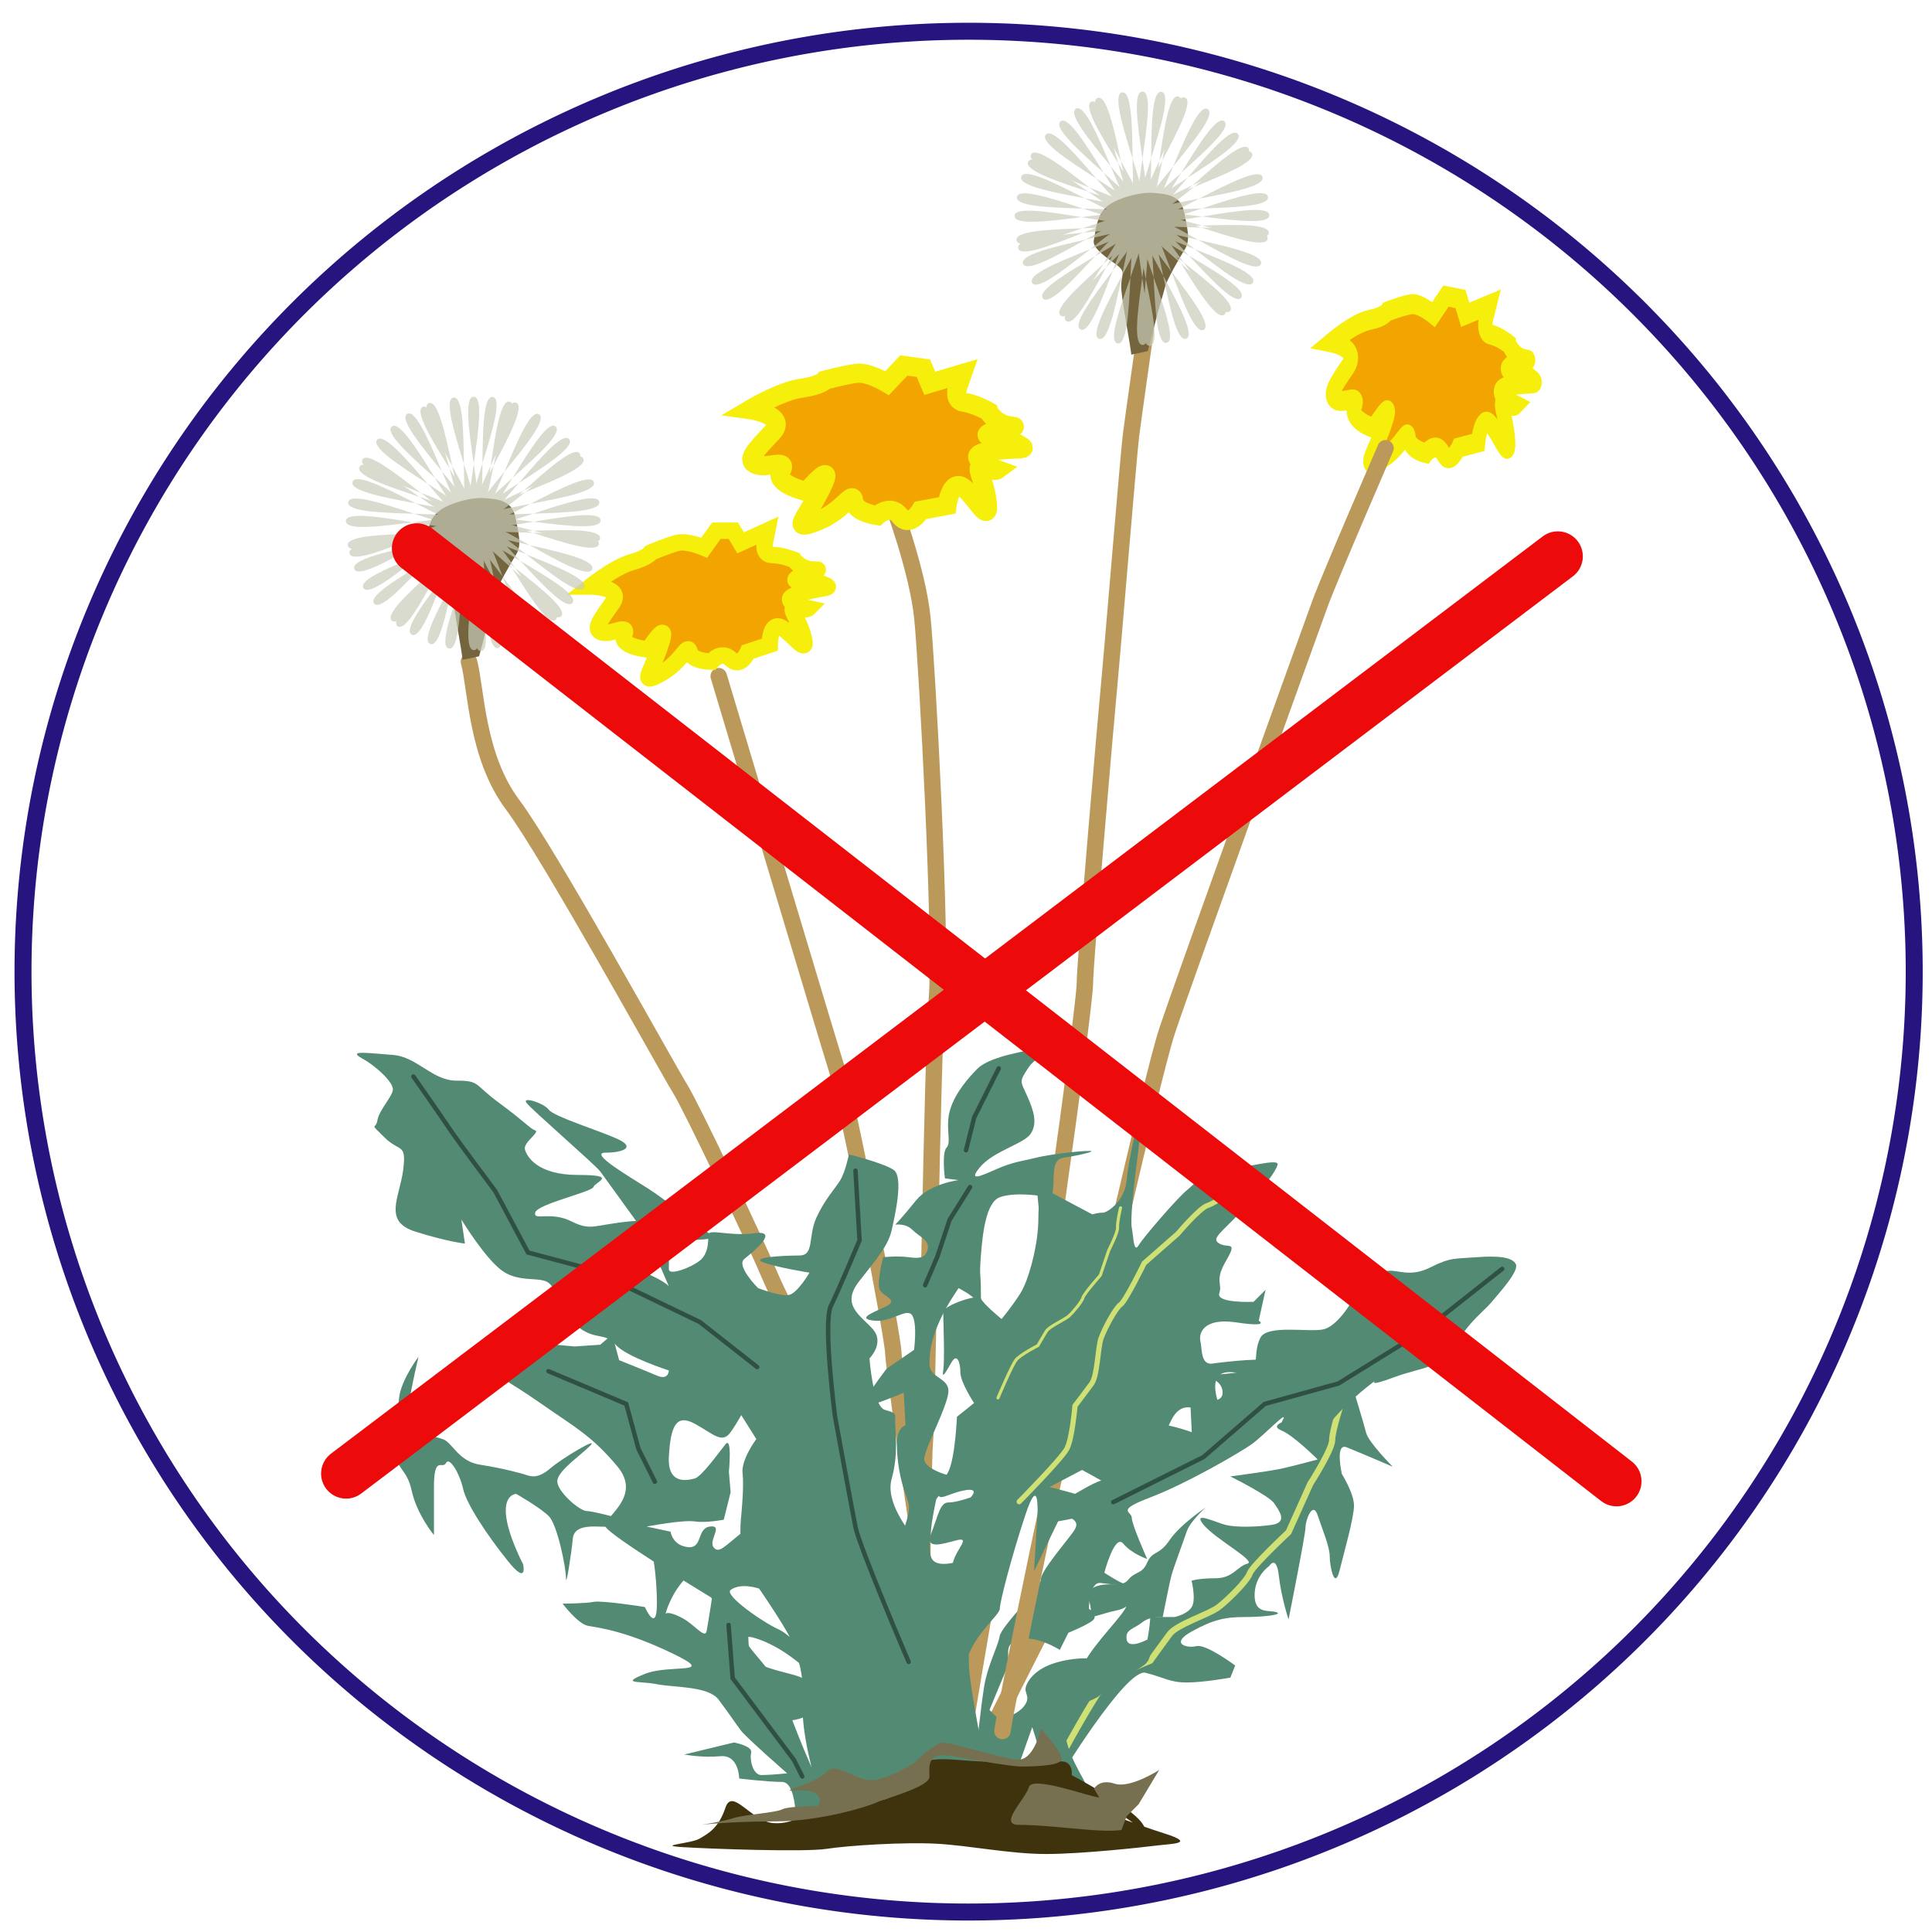 <?xml version="1.0" encoding="UTF-8" standalone="no"?>
<svg
   xmlns:dc="http://purl.org/dc/elements/1.1/"
   xmlns:cc="http://creativecommons.org/ns#"
   xmlns:rdf="http://www.w3.org/1999/02/22-rdf-syntax-ns#"
   xmlns:svg="http://www.w3.org/2000/svg"
   xmlns="http://www.w3.org/2000/svg"
   xmlns:xlink="http://www.w3.org/1999/xlink"
   id="svg62262"
   version="1.1"
   viewBox="0 0 37.042 37.042"
   height="140"
   width="140">
  <defs
     id="defs62256">
    <linearGradient
       id="linearGradient11320">
      <stop
         style="stop-color:#ab2215;stop-opacity:1;"
         offset="0"
         id="stop11316" />
      <stop
         style="stop-color:#6e160d;stop-opacity:1;"
         offset="1"
         id="stop11318" />
    </linearGradient>
    <linearGradient
       id="linearGradient11292">
      <stop
         style="stop-color:#f0c142;stop-opacity:1;"
         offset="0"
         id="stop11288" />
      <stop
         style="stop-color:#af840e;stop-opacity:0.903;"
         offset="1"
         id="stop11290" />
    </linearGradient>
    <linearGradient
       id="linearGradient11282">
      <stop
         style="stop-color:#f0ca42;stop-opacity:1;"
         offset="0"
         id="stop11278" />
      <stop
         style="stop-color:#cea410;stop-opacity:0.992;"
         offset="1"
         id="stop11280" />
    </linearGradient>
    <linearGradient
       id="linearGradient11274">
      <stop
         style="stop-color:#f0c142;stop-opacity:1;"
         offset="0"
         id="stop11270" />
      <stop
         style="stop-color:#ca9810;stop-opacity:1;"
         offset="1"
         id="stop11272" />
    </linearGradient>
    <linearGradient
       id="linearGradient11256">
      <stop
         style="stop-color:#ebb70f;stop-opacity:1;"
         offset="0"
         id="stop11252" />
      <stop
         style="stop-color:#a27e0a;stop-opacity:0.984;"
         offset="1"
         id="stop11254" />
    </linearGradient>
    <linearGradient
       id="linearGradient11085">
      <stop
         style="stop-color:#98da00;stop-opacity:1;"
         offset="0"
         id="stop11081" />
      <stop
         style="stop-color:#73a500;stop-opacity:1;"
         offset="1"
         id="stop11083" />
    </linearGradient>
    <linearGradient
       id="linearGradient11075">
      <stop
         style="stop-color:#98da00;stop-opacity:1;"
         offset="0"
         id="stop11071" />
      <stop
         style="stop-color:#649000;stop-opacity:1;"
         offset="1"
         id="stop11073" />
    </linearGradient>
    <linearGradient
       id="linearGradient11065">
      <stop
         style="stop-color:#98da00;stop-opacity:1;"
         offset="0"
         id="stop11061" />
      <stop
         style="stop-color:#507300;stop-opacity:1;"
         offset="1"
         id="stop11063" />
    </linearGradient>
    <linearGradient
       id="linearGradient11053">
      <stop
         style="stop-color:#98da00;stop-opacity:1;"
         offset="1"
         id="stop11049" />
      <stop
         style="stop-color:#567b00;stop-opacity:0.524;"
         offset="1"
         id="stop11051" />
    </linearGradient>
    <linearGradient
       id="linearGradient10607">
      <stop
         style="stop-color:#cbcbcb;stop-opacity:1;"
         offset="0"
         id="stop10603" />
      <stop
         style="stop-color:#e4e4e4;stop-opacity:1;"
         offset="1"
         id="stop10605" />
    </linearGradient>
    <linearGradient
       id="linearGradient10324">
      <stop
         style="stop-color:#a09999;stop-opacity:0.444;"
         offset="0"
         id="stop10320" />
      <stop
         style="stop-color:#edecec;stop-opacity:0.919;"
         offset="1"
         id="stop10322" />
    </linearGradient>
    <linearGradient
       xlink:href="#linearGradient11065"
       id="linearGradient11069"
       gradientUnits="userSpaceOnUse"
       x1="29.86"
       y1="30.663"
       x2="22.631"
       y2="33.026" />
    <linearGradient
       xlink:href="#linearGradient11075"
       id="linearGradient11079"
       gradientUnits="userSpaceOnUse"
       x1="25.372"
       y1="24.805"
       x2="24.568"
       y2="26.033" />
    <linearGradient
       xlink:href="#linearGradient11085"
       id="linearGradient11089"
       gradientUnits="userSpaceOnUse"
       x1="21.497"
       y1="30.285"
       x2="20.789"
       y2="30.947" />
    <filter
       style="color-interpolation-filters:sRGB"
       id="filter9094"
       x="-0.032"
       width="1.064"
       y="-0.47"
       height="1.94">
      <feGaussianBlur
         stdDeviation="0.222"
         id="feGaussianBlur9096" />
    </filter>
    <filter
       style="color-interpolation-filters:sRGB"
       id="filter9122"
       x="-0.014"
       width="1.029"
       y="-0.164"
       height="1.329">
      <feGaussianBlur
         stdDeviation="0.123"
         id="feGaussianBlur9124" />
    </filter>
    <filter
       style="color-interpolation-filters:sRGB"
       id="filter9227"
       x="-0.032"
       width="1.065"
       y="-0.055"
       height="1.111">
      <feGaussianBlur
         stdDeviation="0.082"
         id="feGaussianBlur9229" />
    </filter>
    <filter
       style="color-interpolation-filters:sRGB"
       id="filter9279"
       x="-0.004"
       width="1.008"
       y="-0.003"
       height="1.007">
      <feGaussianBlur
         stdDeviation="0.049"
         id="feGaussianBlur9281" />
    </filter>
    <linearGradient
       xlink:href="#linearGradient10607"
       id="linearGradient10611"
       gradientUnits="userSpaceOnUse"
       x1="33.367"
       y1="11.014"
       x2="33.601"
       y2="10.689"
       gradientTransform="translate(27.78,3.201)" />
    <linearGradient
       xlink:href="#linearGradient11065"
       id="linearGradient11069-0"
       gradientUnits="userSpaceOnUse"
       x1="29.86"
       y1="30.663"
       x2="22.631"
       y2="33.026" />
    <linearGradient
       xlink:href="#linearGradient11075"
       id="linearGradient11079-1"
       gradientUnits="userSpaceOnUse"
       x1="25.372"
       y1="24.805"
       x2="24.568"
       y2="26.033" />
    <linearGradient
       xlink:href="#linearGradient11085"
       id="linearGradient11089-5"
       gradientUnits="userSpaceOnUse"
       x1="21.497"
       y1="30.285"
       x2="20.789"
       y2="30.947" />
    <linearGradient
       xlink:href="#linearGradient11256"
       id="linearGradient11260"
       gradientUnits="userSpaceOnUse"
       x1="54.901"
       y1="21.686"
       x2="52.255"
       y2="22.442"
       gradientTransform="translate(3.685,-0.472)" />
    <linearGradient
       xlink:href="#linearGradient11274"
       id="linearGradient11276"
       x1="55.94"
       y1="17.951"
       x2="52.505"
       y2="24.897"
       gradientUnits="userSpaceOnUse"
       gradientTransform="translate(3.685,-0.472)" />
    <linearGradient
       xlink:href="#linearGradient11282"
       id="linearGradient11286"
       gradientUnits="userSpaceOnUse"
       x1="56.035"
       y1="20.978"
       x2="54.665"
       y2="23.482"
       gradientTransform="translate(3.685,-0.472)" />
    <linearGradient
       xlink:href="#linearGradient11292"
       id="linearGradient11296"
       gradientUnits="userSpaceOnUse"
       x1="51.83"
       y1="27.12"
       x2="50.365"
       y2="28.915"
       gradientTransform="translate(3.685,-0.472)" />
    <linearGradient
       xlink:href="#linearGradient11320"
       id="linearGradient11324"
       gradientUnits="userSpaceOnUse"
       x1="63.783"
       y1="11.434"
       x2="62.65"
       y2="12.946" />
    <filter
       height="1.036"
       y="-0.018"
       width="1.036"
       x="-0.018"
       id="filter78918"
       style="color-interpolation-filters:sRGB">
      <feGaussianBlur
         id="feGaussianBlur78920"
         stdDeviation="0.057" />
    </filter>
    <filter
       height="1.036"
       y="-0.018"
       width="1.036"
       x="-0.018"
       id="filter78936"
       style="color-interpolation-filters:sRGB">
      <feGaussianBlur
         id="feGaussianBlur78938"
         stdDeviation="0.06" />
    </filter>
    <filter
       height="1.016"
       y="-0.008"
       width="1.034"
       x="-0.017"
       id="filter78968"
       style="color-interpolation-filters:sRGB">
      <feGaussianBlur
         id="feGaussianBlur78970"
         stdDeviation="0.034" />
    </filter>
    <marker
       style="overflow:visible"
       id="marker9894"
       refX="0"
       refY="0"
       orient="auto">
      <path
         transform="matrix(-0.8,0,0,-0.8,-10,0)"
         style="fill:none;fill-opacity:1;fill-rule:evenodd;stroke:none;stroke-width:1pt;stroke-opacity:1"
         d="M 0,0 5,-5 -12.5,0 5,5 Z"
         id="path9892" />
    </marker>
    <linearGradient
       id="linearGradient361386">
      <stop
         id="stop361382"
         offset="0"
         style="stop-color:#a7a7af;stop-opacity:1;" />
      <stop
         id="stop361384"
         offset="1"
         style="stop-color:#fbfbfb;stop-opacity:1;" />
    </linearGradient>
    <linearGradient
       id="linearGradient165769">
      <stop
         id="stop165765"
         offset="0"
         style="stop-color:#44b3ed;stop-opacity:1;" />
      <stop
         id="stop165767"
         offset="1"
         style="stop-color:#1491d2;stop-opacity:1;" />
    </linearGradient>
    <linearGradient
       id="linearGradient165759">
      <stop
         id="stop165755"
         offset="0"
         style="stop-color:#44b3ed;stop-opacity:1;" />
      <stop
         id="stop165757"
         offset="1"
         style="stop-color:#127fb8;stop-opacity:1;" />
    </linearGradient>
    <linearGradient
       id="linearGradient165679">
      <stop
         id="stop165675"
         offset="0"
         style="stop-color:#cfcfcf;stop-opacity:1;" />
      <stop
         id="stop165677"
         offset="1"
         style="stop-color:#585858;stop-opacity:1;" />
    </linearGradient>
    <linearGradient
       id="linearGradient166178">
      <stop
         id="stop166174"
         offset="0"
         style="stop-color:#e4e5e4;stop-opacity:1;" />
      <stop
         id="stop166176"
         offset="1"
         style="stop-color:#b1b4b1;stop-opacity:1;" />
    </linearGradient>
    <linearGradient
       id="linearGradient166096">
      <stop
         id="stop166092"
         offset="0"
         style="stop-color:#e7e7e7;stop-opacity:1;" />
      <stop
         id="stop166094"
         offset="1"
         style="stop-color:#909090;stop-opacity:0.992;" />
    </linearGradient>
    <linearGradient
       id="linearGradient165962">
      <stop
         id="stop165958"
         offset="0"
         style="stop-color:#979797;stop-opacity:1;" />
      <stop
         id="stop165960"
         offset="1"
         style="stop-color:#6b6b6b;stop-opacity:1;" />
    </linearGradient>
    <linearGradient
       id="linearGradient166360">
      <stop
         id="stop166356"
         offset="0"
         style="stop-color:#b8b8bb;stop-opacity:1;" />
      <stop
         id="stop166358"
         offset="1"
         style="stop-color:#87878c;stop-opacity:1;" />
    </linearGradient>
    <linearGradient
       id="linearGradient166348">
      <stop
         id="stop166344"
         offset="0"
         style="stop-color:#e2e2e3;stop-opacity:1;" />
      <stop
         id="stop166346"
         offset="1"
         style="stop-color:#bdc5d6;stop-opacity:1;" />
    </linearGradient>
    <linearGradient
       id="linearGradient166336">
      <stop
         id="stop166332"
         offset="0"
         style="stop-color:#f5002f;stop-opacity:1;" />
      <stop
         id="stop166334"
         offset="1"
         style="stop-color:#ff738e;stop-opacity:1;" />
    </linearGradient>
    <linearGradient
       id="linearGradient166312">
      <stop
         id="stop166308"
         offset="0"
         style="stop-color:#f5002f;stop-opacity:1;" />
      <stop
         id="stop166310"
         offset="1"
         style="stop-color:#fa6481;stop-opacity:1;" />
    </linearGradient>
    <linearGradient
       id="linearGradient166302">
      <stop
         id="stop166298"
         offset="0"
         style="stop-color:#100003;stop-opacity:1;" />
      <stop
         id="stop166300"
         offset="1"
         style="stop-color:#757575;stop-opacity:1;" />
    </linearGradient>
    <linearGradient
       id="linearGradient71652">
      <stop
         style="stop-color:#9f9f99;stop-opacity:1;"
         offset="0"
         id="stop71648" />
      <stop
         style="stop-color:#72726c;stop-opacity:1;"
         offset="1"
         id="stop71650" />
    </linearGradient>
    <linearGradient
       xlink:href="#linearGradient11065"
       id="linearGradient11069-09"
       gradientUnits="userSpaceOnUse"
       x1="29.86"
       y1="30.663"
       x2="22.631"
       y2="33.026" />
    <linearGradient
       xlink:href="#linearGradient11075"
       id="linearGradient11079-0"
       gradientUnits="userSpaceOnUse"
       x1="25.372"
       y1="24.805"
       x2="24.568"
       y2="26.033" />
    <linearGradient
       xlink:href="#linearGradient11085"
       id="linearGradient11089-6"
       gradientUnits="userSpaceOnUse"
       x1="21.497"
       y1="30.285"
       x2="20.789"
       y2="30.947" />
    <filter
       style="color-interpolation-filters:sRGB"
       id="filter9094-2"
       x="-0.032"
       width="1.064"
       y="-0.47"
       height="1.94">
      <feGaussianBlur
         stdDeviation="0.222"
         id="feGaussianBlur9096-4" />
    </filter>
    <filter
       style="color-interpolation-filters:sRGB"
       id="filter9122-9"
       x="-0.014"
       width="1.029"
       y="-0.164"
       height="1.329">
      <feGaussianBlur
         stdDeviation="0.123"
         id="feGaussianBlur9124-5" />
    </filter>
    <filter
       style="color-interpolation-filters:sRGB"
       id="filter9227-3"
       x="-0.032"
       width="1.065"
       y="-0.055"
       height="1.111">
      <feGaussianBlur
         stdDeviation="0.082"
         id="feGaussianBlur9229-9" />
    </filter>
    <filter
       style="color-interpolation-filters:sRGB"
       id="filter9279-1"
       x="-0.004"
       width="1.008"
       y="-0.003"
       height="1.007">
      <feGaussianBlur
         stdDeviation="0.049"
         id="feGaussianBlur9281-3" />
    </filter>
    <linearGradient
       xlink:href="#linearGradient11320"
       id="linearGradient11324-9"
       gradientUnits="userSpaceOnUse"
       x1="63.783"
       y1="11.434"
       x2="62.65"
       y2="12.946" />
    <filter
       height="1.036"
       y="-0.018"
       width="1.036"
       x="-0.018"
       id="filter78918-4"
       style="color-interpolation-filters:sRGB">
      <feGaussianBlur
         id="feGaussianBlur78920-6"
         stdDeviation="0.057" />
    </filter>
    <filter
       height="1.036"
       y="-0.018"
       width="1.036"
       x="-0.018"
       id="filter78936-0"
       style="color-interpolation-filters:sRGB">
      <feGaussianBlur
         id="feGaussianBlur78938-3"
         stdDeviation="0.06" />
    </filter>
    <filter
       height="1.016"
       y="-0.008"
       width="1.034"
       x="-0.017"
       id="filter78968-1"
       style="color-interpolation-filters:sRGB">
      <feGaussianBlur
         id="feGaussianBlur78970-6"
         stdDeviation="0.034" />
    </filter>
    <linearGradient
       xlink:href="#linearGradient11065"
       id="linearGradient11069-2"
       gradientUnits="userSpaceOnUse"
       x1="29.86"
       y1="30.663"
       x2="22.631"
       y2="33.026" />
    <linearGradient
       xlink:href="#linearGradient11075"
       id="linearGradient11079-3"
       gradientUnits="userSpaceOnUse"
       x1="25.372"
       y1="24.805"
       x2="24.568"
       y2="26.033" />
    <linearGradient
       xlink:href="#linearGradient11085"
       id="linearGradient11089-3"
       gradientUnits="userSpaceOnUse"
       x1="21.497"
       y1="30.285"
       x2="20.789"
       y2="30.947" />
    <filter
       height="1.844"
       y="-0.422"
       width="1.046"
       x="-0.023"
       id="filter79449"
       style="color-interpolation-filters:sRGB">
      <feGaussianBlur
         id="feGaussianBlur79451"
         stdDeviation="0.299" />
    </filter>
    <filter
       height="2.76"
       y="-0.88"
       width="1.243"
       x="-0.122"
       id="filter79483"
       style="color-interpolation-filters:sRGB">
      <feGaussianBlur
         id="feGaussianBlur79485"
         stdDeviation="0.49" />
    </filter>
    <filter
       style="color-interpolation-filters:sRGB"
       id="filter9094-6"
       x="-0.032"
       width="1.064"
       y="-0.47"
       height="1.94">
      <feGaussianBlur
         stdDeviation="0.222"
         id="feGaussianBlur9096-1" />
    </filter>
    <filter
       style="color-interpolation-filters:sRGB"
       id="filter9122-1"
       x="-0.014"
       width="1.029"
       y="-0.164"
       height="1.329">
      <feGaussianBlur
         stdDeviation="0.123"
         id="feGaussianBlur9124-3" />
    </filter>
    <filter
       style="color-interpolation-filters:sRGB"
       id="filter9227-2"
       x="-0.032"
       width="1.065"
       y="-0.055"
       height="1.111">
      <feGaussianBlur
         stdDeviation="0.082"
         id="feGaussianBlur9229-2" />
    </filter>
    <filter
       style="color-interpolation-filters:sRGB"
       id="filter9279-5"
       x="-0.004"
       width="1.008"
       y="-0.003"
       height="1.007">
      <feGaussianBlur
         stdDeviation="0.049"
         id="feGaussianBlur9281-7" />
    </filter>
    <linearGradient
       xlink:href="#linearGradient11065"
       id="linearGradient11069-8"
       gradientUnits="userSpaceOnUse"
       x1="29.86"
       y1="30.663"
       x2="22.631"
       y2="33.026" />
    <linearGradient
       xlink:href="#linearGradient11075"
       id="linearGradient11079-7"
       gradientUnits="userSpaceOnUse"
       x1="25.372"
       y1="24.805"
       x2="24.568"
       y2="26.033" />
    <linearGradient
       xlink:href="#linearGradient11085"
       id="linearGradient11089-0"
       gradientUnits="userSpaceOnUse"
       x1="21.497"
       y1="30.285"
       x2="20.789"
       y2="30.947" />
    <filter
       height="1.036"
       y="-0.018"
       width="1.036"
       x="-0.018"
       id="filter78918-0"
       style="color-interpolation-filters:sRGB">
      <feGaussianBlur
         id="feGaussianBlur78920-1"
         stdDeviation="0.057" />
    </filter>
    <filter
       height="1.036"
       y="-0.018"
       width="1.036"
       x="-0.018"
       id="filter78936-3"
       style="color-interpolation-filters:sRGB">
      <feGaussianBlur
         id="feGaussianBlur78938-9"
         stdDeviation="0.06" />
    </filter>
    <filter
       height="1.016"
       y="-0.008"
       width="1.034"
       x="-0.017"
       id="filter78968-6"
       style="color-interpolation-filters:sRGB">
      <feGaussianBlur
         id="feGaussianBlur78970-2"
         stdDeviation="0.034" />
    </filter>
    <linearGradient
       xlink:href="#linearGradient11065"
       id="linearGradient11069-05"
       gradientUnits="userSpaceOnUse"
       x1="29.86"
       y1="30.663"
       x2="22.631"
       y2="33.026" />
    <linearGradient
       xlink:href="#linearGradient11075"
       id="linearGradient11079-5"
       gradientUnits="userSpaceOnUse"
       x1="25.372"
       y1="24.805"
       x2="24.568"
       y2="26.033" />
    <linearGradient
       xlink:href="#linearGradient11085"
       id="linearGradient11089-33"
       gradientUnits="userSpaceOnUse"
       x1="21.497"
       y1="30.285"
       x2="20.789"
       y2="30.947" />
    <filter
       style="color-interpolation-filters:sRGB"
       id="filter9094-1"
       x="-0.032"
       width="1.064"
       y="-0.47"
       height="1.94">
      <feGaussianBlur
         stdDeviation="0.222"
         id="feGaussianBlur9096-6" />
    </filter>
    <filter
       style="color-interpolation-filters:sRGB"
       id="filter9122-2"
       x="-0.014"
       width="1.029"
       y="-0.164"
       height="1.329">
      <feGaussianBlur
         stdDeviation="0.123"
         id="feGaussianBlur9124-1" />
    </filter>
    <filter
       style="color-interpolation-filters:sRGB"
       id="filter9227-38"
       x="-0.032"
       width="1.065"
       y="-0.055"
       height="1.111">
      <feGaussianBlur
         stdDeviation="0.082"
         id="feGaussianBlur9229-7" />
    </filter>
    <filter
       style="color-interpolation-filters:sRGB"
       id="filter9279-6"
       x="-0.004"
       width="1.008"
       y="-0.003"
       height="1.007">
      <feGaussianBlur
         stdDeviation="0.049"
         id="feGaussianBlur9281-2" />
    </filter>
    <linearGradient
       xlink:href="#linearGradient10607"
       id="linearGradient10611-3"
       gradientUnits="userSpaceOnUse"
       x1="33.367"
       y1="11.014"
       x2="33.601"
       y2="10.689"
       gradientTransform="translate(27.78,3.201)" />
    <linearGradient
       xlink:href="#linearGradient11256"
       id="linearGradient11260-2"
       gradientUnits="userSpaceOnUse"
       x1="54.901"
       y1="21.686"
       x2="52.255"
       y2="22.442"
       gradientTransform="translate(3.685,-0.472)" />
    <linearGradient
       xlink:href="#linearGradient11274"
       id="linearGradient11276-5"
       x1="55.94"
       y1="17.951"
       x2="52.505"
       y2="24.897"
       gradientUnits="userSpaceOnUse"
       gradientTransform="translate(3.685,-0.472)" />
    <linearGradient
       xlink:href="#linearGradient11282"
       id="linearGradient11286-4"
       gradientUnits="userSpaceOnUse"
       x1="56.035"
       y1="20.978"
       x2="54.665"
       y2="23.482"
       gradientTransform="translate(3.685,-0.472)" />
    <linearGradient
       xlink:href="#linearGradient11292"
       id="linearGradient11296-7"
       gradientUnits="userSpaceOnUse"
       x1="51.83"
       y1="27.12"
       x2="50.365"
       y2="28.915"
       gradientTransform="translate(3.685,-0.472)" />
    <linearGradient
       xlink:href="#linearGradient11320"
       id="linearGradient11324-8"
       gradientUnits="userSpaceOnUse"
       x1="63.783"
       y1="11.434"
       x2="62.65"
       y2="12.946" />
    <filter
       height="1.036"
       y="-0.018"
       width="1.036"
       x="-0.018"
       id="filter78918-6"
       style="color-interpolation-filters:sRGB">
      <feGaussianBlur
         id="feGaussianBlur78920-19"
         stdDeviation="0.057" />
    </filter>
    <filter
       height="1.036"
       y="-0.018"
       width="1.036"
       x="-0.018"
       id="filter78936-9"
       style="color-interpolation-filters:sRGB">
      <feGaussianBlur
         id="feGaussianBlur78938-2"
         stdDeviation="0.06" />
    </filter>
    <filter
       height="1.016"
       y="-0.008"
       width="1.034"
       x="-0.017"
       id="filter78968-3"
       style="color-interpolation-filters:sRGB">
      <feGaussianBlur
         id="feGaussianBlur78970-0"
         stdDeviation="0.034" />
    </filter>
    <filter
       style="color-interpolation-filters:sRGB"
       id="filter14122"
       x="-0.018"
       width="1.037"
       y="-0.012"
       height="1.024">
      <feGaussianBlur
         stdDeviation="0.273"
         id="feGaussianBlur14124" />
    </filter>
    <filter
       style="color-interpolation-filters:sRGB"
       id="filter14122-6"
       x="-0.018"
       width="1.037"
       y="-0.012"
       height="1.024">
      <feGaussianBlur
         stdDeviation="0.273"
         id="feGaussianBlur14124-6" />
    </filter>
    <filter
       style="color-interpolation-filters:sRGB"
       id="filter20510"
       x="-0.033"
       width="1.065"
       y="-0.026"
       height="1.052">
      <feGaussianBlur
         stdDeviation="0.149"
         id="feGaussianBlur20512" />
    </filter>
    <filter
       style="color-interpolation-filters:sRGB"
       id="filter20536"
       x="-0.053"
       width="1.105"
       y="-0.084"
       height="1.169">
      <feGaussianBlur
         stdDeviation="0.203"
         id="feGaussianBlur20538" />
    </filter>
  </defs>
  <g
     style="display:inline"
     transform="translate(0,-259.958)"
     id="layer1">
    <g
       transform="matrix(0.93,0,0,0.93,0.139,260.733)"
       style="display:inline"
       id="layer11">
      <path
         id="path9614"
         d="M 39.314,19.198 A 19.495,19.387 0 0 1 19.82,38.585 19.495,19.387 0 0 1 0.325,19.198 19.495,19.387 0 0 1 19.82,-0.189 19.495,19.387 0 0 1 39.314,19.198 Z"
         style="opacity:1;fill:none;fill-opacity:1;stroke:#27147f;stroke-width:0.35;stroke-linecap:round;stroke-miterlimit:4;stroke-dasharray:none;stroke-opacity:1" />
    </g>
    <g
       transform="translate(178.164,176.433)"
       style="display:none"
       id="layer5">
      <path
         id="path2213"
         d="m 19.275,18.502 -11.524,4.386 2.718,0.191 -0.435,9.058 17.504,0.095 v -8.963 l 3.479,-0.191 z"
         style="opacity:1;fill:#98da00;fill-opacity:1;stroke:none;stroke-width:0.06;stroke-miterlimit:4;stroke-dasharray:none;stroke-opacity:0.514" />
    </g>
    <g
       transform="translate(178.164,176.433)"
       style="display:none"
       id="layer9" />
    <g
       transform="translate(178.164,176.433)"
       style="display:none"
       id="layer6">
      <path
         id="path2215"
         d="m 12.995,5.724 c 0,0 3.792,4.823 6.08,6.444 2.288,1.621 5.143,2.9 5.143,2.9"
         style="opacity:1;fill:none;fill-opacity:1;stroke:#98da00;stroke-width:0.774;stroke-linecap:round;stroke-miterlimit:4;stroke-dasharray:none;stroke-opacity:1" />
      <path
         style="opacity:1;fill:none;fill-opacity:1;stroke:#98da00;stroke-width:0.746;stroke-linecap:round;stroke-miterlimit:4;stroke-dasharray:none;stroke-opacity:1"
         d="m 18.128,8.831 c 0,0 2.343,2.286 3.688,3.203 0.786,0.536 2.529,1.321 2.529,1.321"
         id="path2217" />
      <path
         id="path2219"
         d="m 16.485,12.374 c 0,0 2.639,2.33 4.174,3.163 0.967,0.525 3.105,1.119 3.105,1.119"
         style="opacity:1;fill:none;fill-opacity:1;stroke:#98da00;stroke-width:0.788;stroke-linecap:round;stroke-miterlimit:4;stroke-dasharray:none;stroke-opacity:1" />
      <path
         id="path2221"
         d="m 33.957,16.785 a 4.36,4.191 0 0 1 -4.36,4.191 4.36,4.191 0 0 1 -4.36,-4.191 4.36,4.191 0 0 1 4.36,-4.191 4.36,4.191 0 0 1 4.36,4.191 z"
         style="opacity:1;fill:#98da00;fill-opacity:1;stroke:none;stroke-width:0.858;stroke-linecap:round;stroke-miterlimit:4;stroke-dasharray:none;stroke-opacity:1" />
      <path
         id="path2225"
         d="m 32.173,15.581 -5.542,2.205 c 0,0 -0.143,0.048 -0.095,0.191 0.048,0.143 0.048,0.167 0.226,0.179 0.179,0.012 0.429,-0.131 0.501,-0.155 0.072,-0.024 4.505,-1.776 4.577,-1.824 0.072,-0.048 0.536,-0.215 0.56,-0.274 0.024,-0.06 0.06,-0.119 0,-0.191 -0.06,-0.072 -0.095,-0.083 -0.143,-0.107 -0.048,-0.024 -0.083,-0.024 -0.083,-0.024 z"
         style="opacity:1;fill:#ffffff;fill-opacity:1;stroke:none;stroke-width:0.793;stroke-linecap:round;stroke-miterlimit:4;stroke-dasharray:none;stroke-opacity:1" />
      <path
         id="path2227"
         d="m 28.311,15.784 c 0,0 -0.336,-0.166 -0.501,-0.119 -0.26,0.073 -0.434,0.341 -0.572,0.572 -0.106,0.178 -0.153,0.39 -0.179,0.596 -0.027,0.209 -0.032,0.428 0.024,0.632 0.101,0.37 0.282,0.736 0.548,1.013 0.189,0.196 0.44,0.347 0.703,0.417 0.25,0.066 0.527,0.06 0.775,-0.012 0.228,-0.066 0.439,-0.203 0.608,-0.369 0.127,-0.125 0.23,-0.283 0.286,-0.453 0.085,-0.257 0.056,-0.54 0.06,-0.81 0.005,-0.366 -0.093,-0.733 -0.048,-1.097 0.015,-0.123 0.02,-0.269 0.107,-0.358 0.102,-0.104 0.272,-0.126 0.417,-0.131 0.122,-0.005 0.251,0.024 0.358,0.083 0.074,0.041 0.133,0.108 0.179,0.179 0.093,0.146 0.151,0.317 0.179,0.489 0.019,0.118 0.032,0.247 -0.012,0.358 -0.051,0.128 -0.182,0.207 -0.274,0.31 -0.067,0.076 -0.166,0.132 -0.203,0.226 -0.033,0.085 -0.036,0.203 0,0.274 0.036,0.072 0.124,0.169 0.215,0.215 0.101,0.05 0.224,0.074 0.334,0.048 0.128,-0.031 0.235,-0.128 0.322,-0.226 0.089,-0.101 0.139,-0.233 0.191,-0.358 0.052,-0.127 0.096,-0.258 0.119,-0.393 0.026,-0.149 0.043,-0.303 0.024,-0.453 -0.013,-0.103 -0.056,-0.201 -0.095,-0.298 -0.094,-0.23 -0.185,-0.468 -0.334,-0.667 -0.16,-0.214 -0.343,-0.434 -0.584,-0.548 -0.141,-0.067 -0.274,-0.048 -0.465,-0.06 -0.191,-0.012 -0.464,0.041 -0.667,0.143 -0.161,0.081 -0.3,0.211 -0.405,0.358 -0.108,0.151 -0.175,0.332 -0.215,0.513 -0.052,0.237 -0.024,0.485 -0.024,0.727 -3.58e-4,0.386 0.133,0.783 0.036,1.156 -0.018,0.067 -0.059,0.128 -0.107,0.179 -0.089,0.093 -0.198,0.179 -0.322,0.215 -0.107,0.03 -0.226,0.016 -0.334,-0.012 -0.121,-0.031 -0.235,-0.091 -0.334,-0.167 -0.076,-0.058 -0.144,-0.131 -0.191,-0.215 -0.086,-0.152 -0.141,-0.326 -0.155,-0.501 -0.011,-0.136 -6.05e-4,-0.283 0.06,-0.405 0.068,-0.139 0.211,-0.226 0.322,-0.334 0.081,-0.078 0.19,-0.131 0.25,-0.226 0.044,-0.07 0.084,-0.156 0.072,-0.238 -0.015,-0.099 -0.167,-0.25 -0.167,-0.25 z"
         style="opacity:1;fill:#ffffff;fill-opacity:1;stroke:none;stroke-width:0.793;stroke-linecap:round;stroke-miterlimit:4;stroke-dasharray:none;stroke-opacity:1" />
    </g>
    <g
       transform="translate(178.164,176.433)"
       style="display:none"
       id="layer12">
      <g
         transform="matrix(1.242,0,0,1.242,-9.963,-6.393)"
         id="g11094">
        <path
           style="opacity:1;fill:url(#linearGradient11079);fill-opacity:1;stroke:none;stroke-width:2.598;stroke-linecap:round;stroke-miterlimit:4;stroke-dasharray:none;stroke-opacity:1"
           d="m 15.034,26.174 c 0,0 3.017,-2.494 4.644,-3.575 0.864,-0.574 1.751,-1.131 2.706,-1.537 0.508,-0.216 0.941,-0.411 1.587,-0.468 0.646,-0.056 1.497,0.077 2.222,0.251 0.711,0.17 1.383,0.478 2.055,0.768 0.855,0.37 1.685,0.796 2.506,1.236 0.352,0.189 1.002,0.551 1.036,0.601 0.033,0.05 -0.67,0.858 -1.086,1.203 -0.804,0.667 -1.69,1.282 -2.673,1.637 -0.656,0.237 -1.385,0.427 -2.071,0.301 -0.564,-0.103 -1.057,-0.476 -1.503,-0.835 -0.492,-0.396 -0.825,-0.956 -1.253,-1.42 -0.278,-0.301 -0.539,-0.622 -0.852,-0.885 -0.19,-0.16 -0.518,-0.367 -0.618,-0.418 -0.1,-0.05 0.828,-0.232 1.253,-0.234 0.933,-0.005 1.845,0.284 2.756,0.484 0.529,0.117 1.041,0.304 1.57,0.418 0.441,0.094 0.886,0.187 1.336,0.217 0.384,0.025 0.775,0.036 1.153,-0.033 0.249,-0.046 0.668,-0.2 0.718,-0.251 0.05,-0.05 -0.184,0.017 -0.284,0.017 -0.1,0 -0.794,-0.028 -1.186,-0.084 -0.761,-0.108 -1.513,-0.283 -2.255,-0.484 -0.566,-0.154 -1.098,-0.425 -1.67,-0.551 -0.564,-0.125 -1.143,-0.19 -1.721,-0.2 -0.497,-0.009 -1.003,5.44e-4 -1.487,0.117 -0.663,0.16 -1.284,0.468 -1.888,0.785 -0.962,0.506 -1.858,1.134 -2.74,1.771 -0.446,0.322 -1.403,0.935 -1.286,1.036 0.117,0.1 0.43,-0.052 0.635,0 0.307,0.078 0.64,0.202 0.835,0.451 0.318,0.408 0.318,0.99 0.384,1.503 0.142,1.105 -0.017,3.241 0.017,3.341 0.033,0.1 -0.2,0.084 -0.2,0.084 0,0 -0.092,-1.595 -0.184,-2.389 -0.059,-0.509 -0.057,-1.039 -0.234,-1.52 -0.099,-0.27 -0.235,-0.545 -0.451,-0.735 -0.257,-0.225 -0.606,-0.326 -0.935,-0.418 -0.222,-0.061 -0.618,-0.033 -0.685,-0.084 -0.067,-0.05 -0.15,-0.1 -0.15,-0.1 z"
           id="path11043" />
        <path
           style="opacity:1;fill:url(#linearGradient11089);fill-opacity:1;stroke:none;stroke-width:2.598;stroke-linecap:round;stroke-miterlimit:4;stroke-dasharray:none;stroke-opacity:1"
           d="m 19.928,31.987 h 2.172 l -0.042,-3.065 c 0.04,-0.002 -0.014,-0.744 -0.66,-0.877 -0.256,-0.053 -0.535,-0.062 -0.785,0.017 -0.153,0.048 -0.283,0.158 -0.401,0.267 -0.073,0.067 -0.142,0.144 -0.184,0.234 -0.048,0.103 -0.067,0.251 -0.067,0.334 0,0.084 -0.033,3.09 -0.033,3.09 z"
           id="path11045" />
        <path
           style="opacity:1;fill:url(#linearGradient11069);fill-opacity:1;stroke:none;stroke-width:2.598;stroke-linecap:round;stroke-miterlimit:4;stroke-dasharray:none;stroke-opacity:1"
           d="m 32.106,24.453 c 0,0 -0.685,0.869 -0.902,0.986 -0.217,0.117 -1.003,0.58 -1.537,0.802 -0.712,0.296 -1.471,0.464 -2.205,0.702 -0.441,0.143 -0.919,0.202 -1.32,0.434 -0.324,0.188 -0.64,0.432 -0.835,0.752 -0.252,0.413 -0.289,0.926 -0.367,1.403 -0.117,0.711 0.054,1.465 -0.15,2.155 -0.049,0.165 -0.2,0.434 -0.251,0.451 -0.05,0.017 1.191,-0.411 1.737,-0.718 0.722,-0.406 1.382,-0.924 2.005,-1.47 0.666,-0.584 1.249,-1.259 1.837,-1.921 0.355,-0.399 1.019,-1.236 1.019,-1.236 v 0.134 c 0,0 -0.965,1.484 -1.52,2.172 -0.448,0.555 -0.889,1.135 -1.453,1.57 -1.049,0.809 -2.236,1.499 -3.508,1.871 -1.978,0.578 -6.164,0.484 -6.164,0.484 0,0 1.57,0.217 2.105,0.234 0.535,0.017 3.207,0.09 4.794,-0.1 1.557,-0.187 3.205,-0.29 4.594,-1.019 0.558,-0.293 1.072,-0.74 1.386,-1.286 0.506,-0.881 0.635,-1.904 0.668,-2.973 0.033,-1.069 0.067,-3.424 0.067,-3.424 z"
           id="path11047" />
      </g>
    </g>
  </g>
  <g
     style="display:inline"
     id="layer13-1"
     transform="translate(104.307,-89.81)" />
  <g
     id="layer15-4"
     transform="translate(104.307,-89.81)" />
  <g
     style="display:inline"
     id="layer14-8"
     transform="translate(110.243,-61.446)">
    <g
       transform="translate(386.229,-47.36)"
       style="display:none"
       id="layer5-3-7">
      <path
         id="path2213-1-2"
         d="m 19.275,18.502 -11.524,4.386 2.718,0.191 -0.435,9.058 17.504,0.095 v -8.963 l 3.479,-0.191 z"
         style="opacity:1;fill:#98da00;fill-opacity:1;stroke:none;stroke-width:0.06;stroke-miterlimit:4;stroke-dasharray:none;stroke-opacity:0.514" />
    </g>
    <g
       transform="translate(386.229,-47.36)"
       style="display:none"
       id="layer9-6-1" />
    <g
       transform="translate(386.229,-47.36)"
       style="display:none"
       id="layer6-9-4">
      <path
         id="path2215-2-2"
         d="m 12.995,5.724 c 0,0 3.792,4.823 6.08,6.444 2.288,1.621 5.143,2.9 5.143,2.9"
         style="opacity:1;fill:none;fill-opacity:1;stroke:#98da00;stroke-width:0.774;stroke-linecap:round;stroke-miterlimit:4;stroke-dasharray:none;stroke-opacity:1" />
      <path
         style="opacity:1;fill:none;fill-opacity:1;stroke:#98da00;stroke-width:0.746;stroke-linecap:round;stroke-miterlimit:4;stroke-dasharray:none;stroke-opacity:1"
         d="m 18.128,8.831 c 0,0 2.343,2.286 3.688,3.203 0.786,0.536 2.529,1.321 2.529,1.321"
         id="path2217-7-7" />
      <path
         id="path2219-8-9"
         d="m 16.485,12.374 c 0,0 2.639,2.33 4.174,3.163 0.967,0.525 3.105,1.119 3.105,1.119"
         style="opacity:1;fill:none;fill-opacity:1;stroke:#98da00;stroke-width:0.788;stroke-linecap:round;stroke-miterlimit:4;stroke-dasharray:none;stroke-opacity:1" />
      <path
         id="path2221-8-6"
         d="m 33.957,16.785 a 4.36,4.191 0 0 1 -4.36,4.191 4.36,4.191 0 0 1 -4.36,-4.191 4.36,4.191 0 0 1 4.36,-4.191 4.36,4.191 0 0 1 4.36,4.191 z"
         style="opacity:1;fill:#98da00;fill-opacity:1;stroke:none;stroke-width:0.858;stroke-linecap:round;stroke-miterlimit:4;stroke-dasharray:none;stroke-opacity:1" />
      <path
         id="path2225-5-2"
         d="m 32.173,15.581 -5.542,2.205 c 0,0 -0.143,0.048 -0.095,0.191 0.048,0.143 0.048,0.167 0.226,0.179 0.179,0.012 0.429,-0.131 0.501,-0.155 0.072,-0.024 4.505,-1.776 4.577,-1.824 0.072,-0.048 0.536,-0.215 0.56,-0.274 0.024,-0.06 0.06,-0.119 0,-0.191 -0.06,-0.072 -0.095,-0.083 -0.143,-0.107 -0.048,-0.024 -0.083,-0.024 -0.083,-0.024 z"
         style="opacity:1;fill:#ffffff;fill-opacity:1;stroke:none;stroke-width:0.793;stroke-linecap:round;stroke-miterlimit:4;stroke-dasharray:none;stroke-opacity:1" />
      <path
         id="path2227-6-6"
         d="m 28.311,15.784 c 0,0 -0.336,-0.166 -0.501,-0.119 -0.26,0.073 -0.434,0.341 -0.572,0.572 -0.106,0.178 -0.153,0.39 -0.179,0.596 -0.027,0.209 -0.032,0.428 0.024,0.632 0.101,0.37 0.282,0.736 0.548,1.013 0.189,0.196 0.44,0.347 0.703,0.417 0.25,0.066 0.527,0.06 0.775,-0.012 0.228,-0.066 0.439,-0.203 0.608,-0.369 0.127,-0.125 0.23,-0.283 0.286,-0.453 0.085,-0.257 0.056,-0.54 0.06,-0.81 0.005,-0.366 -0.093,-0.733 -0.048,-1.097 0.015,-0.123 0.02,-0.269 0.107,-0.358 0.102,-0.104 0.272,-0.126 0.417,-0.131 0.122,-0.005 0.251,0.024 0.358,0.083 0.074,0.041 0.133,0.108 0.179,0.179 0.093,0.146 0.151,0.317 0.179,0.489 0.019,0.118 0.032,0.247 -0.012,0.358 -0.051,0.128 -0.182,0.207 -0.274,0.31 -0.067,0.076 -0.166,0.132 -0.203,0.226 -0.033,0.085 -0.036,0.203 0,0.274 0.036,0.072 0.124,0.169 0.215,0.215 0.101,0.05 0.224,0.074 0.334,0.048 0.128,-0.031 0.235,-0.128 0.322,-0.226 0.089,-0.101 0.139,-0.233 0.191,-0.358 0.052,-0.127 0.096,-0.258 0.119,-0.393 0.026,-0.149 0.043,-0.303 0.024,-0.453 -0.013,-0.103 -0.056,-0.201 -0.095,-0.298 -0.094,-0.23 -0.185,-0.468 -0.334,-0.667 -0.16,-0.214 -0.343,-0.434 -0.584,-0.548 -0.141,-0.067 -0.274,-0.048 -0.465,-0.06 -0.191,-0.012 -0.464,0.041 -0.667,0.143 -0.161,0.081 -0.3,0.211 -0.405,0.358 -0.108,0.151 -0.175,0.332 -0.215,0.513 -0.052,0.237 -0.024,0.485 -0.024,0.727 -3.58e-4,0.386 0.133,0.783 0.036,1.156 -0.018,0.067 -0.059,0.128 -0.107,0.179 -0.089,0.093 -0.198,0.179 -0.322,0.215 -0.107,0.03 -0.226,0.016 -0.334,-0.012 -0.121,-0.031 -0.235,-0.091 -0.334,-0.167 -0.076,-0.058 -0.144,-0.131 -0.191,-0.215 -0.086,-0.152 -0.141,-0.326 -0.155,-0.501 -0.011,-0.136 -6.05e-4,-0.283 0.06,-0.405 0.068,-0.139 0.211,-0.226 0.322,-0.334 0.081,-0.078 0.19,-0.131 0.25,-0.226 0.044,-0.07 0.084,-0.156 0.072,-0.238 -0.015,-0.099 -0.167,-0.25 -0.167,-0.25 z"
         style="opacity:1;fill:#ffffff;fill-opacity:1;stroke:none;stroke-width:0.793;stroke-linecap:round;stroke-miterlimit:4;stroke-dasharray:none;stroke-opacity:1" />
    </g>
    <g
       transform="translate(386.229,-47.36)"
       style="display:none"
       id="layer12-6-2">
      <g
         transform="matrix(1.242,0,0,1.242,-9.963,-6.393)"
         id="g11094-8-4">
        <path
           style="opacity:1;fill:url(#linearGradient11079-5);fill-opacity:1;stroke:none;stroke-width:2.598;stroke-linecap:round;stroke-miterlimit:4;stroke-dasharray:none;stroke-opacity:1"
           d="m 15.034,26.174 c 0,0 3.017,-2.494 4.644,-3.575 0.864,-0.574 1.751,-1.131 2.706,-1.537 0.508,-0.216 0.941,-0.411 1.587,-0.468 0.646,-0.056 1.497,0.077 2.222,0.251 0.711,0.17 1.383,0.478 2.055,0.768 0.855,0.37 1.685,0.796 2.506,1.236 0.352,0.189 1.002,0.551 1.036,0.601 0.033,0.05 -0.67,0.858 -1.086,1.203 -0.804,0.667 -1.69,1.282 -2.673,1.637 -0.656,0.237 -1.385,0.427 -2.071,0.301 -0.564,-0.103 -1.057,-0.476 -1.503,-0.835 -0.492,-0.396 -0.825,-0.956 -1.253,-1.42 -0.278,-0.301 -0.539,-0.622 -0.852,-0.885 -0.19,-0.16 -0.518,-0.367 -0.618,-0.418 -0.1,-0.05 0.828,-0.232 1.253,-0.234 0.933,-0.005 1.845,0.284 2.756,0.484 0.529,0.117 1.041,0.304 1.57,0.418 0.441,0.094 0.886,0.187 1.336,0.217 0.384,0.025 0.775,0.036 1.153,-0.033 0.249,-0.046 0.668,-0.2 0.718,-0.251 0.05,-0.05 -0.184,0.017 -0.284,0.017 -0.1,0 -0.794,-0.028 -1.186,-0.084 -0.761,-0.108 -1.513,-0.283 -2.255,-0.484 -0.566,-0.154 -1.098,-0.425 -1.67,-0.551 -0.564,-0.125 -1.143,-0.19 -1.721,-0.2 -0.497,-0.009 -1.003,5.44e-4 -1.487,0.117 -0.663,0.16 -1.284,0.468 -1.888,0.785 -0.962,0.506 -1.858,1.134 -2.74,1.771 -0.446,0.322 -1.403,0.935 -1.286,1.036 0.117,0.1 0.43,-0.052 0.635,0 0.307,0.078 0.64,0.202 0.835,0.451 0.318,0.408 0.318,0.99 0.384,1.503 0.142,1.105 -0.017,3.241 0.017,3.341 0.033,0.1 -0.2,0.084 -0.2,0.084 0,0 -0.092,-1.595 -0.184,-2.389 -0.059,-0.509 -0.057,-1.039 -0.234,-1.52 -0.099,-0.27 -0.235,-0.545 -0.451,-0.735 -0.257,-0.225 -0.606,-0.326 -0.935,-0.418 -0.222,-0.061 -0.618,-0.033 -0.685,-0.084 -0.067,-0.05 -0.15,-0.1 -0.15,-0.1 z"
           id="path11043-7-8" />
        <path
           style="opacity:1;fill:url(#linearGradient11089-33);fill-opacity:1;stroke:none;stroke-width:2.598;stroke-linecap:round;stroke-miterlimit:4;stroke-dasharray:none;stroke-opacity:1"
           d="m 19.928,31.987 h 2.172 l -0.042,-3.065 c 0.04,-0.002 -0.014,-0.744 -0.66,-0.877 -0.256,-0.053 -0.535,-0.062 -0.785,0.017 -0.153,0.048 -0.283,0.158 -0.401,0.267 -0.073,0.067 -0.142,0.144 -0.184,0.234 -0.048,0.103 -0.067,0.251 -0.067,0.334 0,0.084 -0.033,3.09 -0.033,3.09 z"
           id="path11045-0-3" />
        <path
           style="opacity:1;fill:url(#linearGradient11069-05);fill-opacity:1;stroke:none;stroke-width:2.598;stroke-linecap:round;stroke-miterlimit:4;stroke-dasharray:none;stroke-opacity:1"
           d="m 32.106,24.453 c 0,0 -0.685,0.869 -0.902,0.986 -0.217,0.117 -1.003,0.58 -1.537,0.802 -0.712,0.296 -1.471,0.464 -2.205,0.702 -0.441,0.143 -0.919,0.202 -1.32,0.434 -0.324,0.188 -0.64,0.432 -0.835,0.752 -0.252,0.413 -0.289,0.926 -0.367,1.403 -0.117,0.711 0.054,1.465 -0.15,2.155 -0.049,0.165 -0.2,0.434 -0.251,0.451 -0.05,0.017 1.191,-0.411 1.737,-0.718 0.722,-0.406 1.382,-0.924 2.005,-1.47 0.666,-0.584 1.249,-1.259 1.837,-1.921 0.355,-0.399 1.019,-1.236 1.019,-1.236 v 0.134 c 0,0 -0.965,1.484 -1.52,2.172 -0.448,0.555 -0.889,1.135 -1.453,1.57 -1.049,0.809 -2.236,1.499 -3.508,1.871 -1.978,0.578 -6.164,0.484 -6.164,0.484 0,0 1.57,0.217 2.105,0.234 0.535,0.017 3.207,0.09 4.794,-0.1 1.557,-0.187 3.205,-0.29 4.594,-1.019 0.558,-0.293 1.072,-0.74 1.386,-1.286 0.506,-0.881 0.635,-1.904 0.668,-2.973 0.033,-1.069 0.067,-3.424 0.067,-3.424 z"
           id="path11047-0-7" />
      </g>
    </g>
  </g>
  <g
     id="layer15-1"
     transform="translate(110.243,-61.446)" />
  <g
     transform="translate(0,-102.958)"
     style="display:inline"
     id="layer14">
    <g
       transform="translate(386.229,-47.36)"
       style="display:none"
       id="layer5-3">
      <path
         id="path2213-1"
         d="m 19.275,18.502 -11.524,4.386 2.718,0.191 -0.435,9.058 17.504,0.095 v -8.963 l 3.479,-0.191 z"
         style="opacity:1;fill:#98da00;fill-opacity:1;stroke:none;stroke-width:0.06;stroke-miterlimit:4;stroke-dasharray:none;stroke-opacity:0.514" />
    </g>
    <g
       transform="translate(386.229,-47.36)"
       style="display:none"
       id="layer9-6" />
    <g
       transform="translate(386.229,-47.36)"
       style="display:none"
       id="layer6-9">
      <path
         id="path2215-2"
         d="m 12.995,5.724 c 0,0 3.792,4.823 6.08,6.444 2.288,1.621 5.143,2.9 5.143,2.9"
         style="opacity:1;fill:none;fill-opacity:1;stroke:#98da00;stroke-width:0.774;stroke-linecap:round;stroke-miterlimit:4;stroke-dasharray:none;stroke-opacity:1" />
      <path
         style="opacity:1;fill:none;fill-opacity:1;stroke:#98da00;stroke-width:0.746;stroke-linecap:round;stroke-miterlimit:4;stroke-dasharray:none;stroke-opacity:1"
         d="m 18.128,8.831 c 0,0 2.343,2.286 3.688,3.203 0.786,0.536 2.529,1.321 2.529,1.321"
         id="path2217-7" />
      <path
         id="path2219-8"
         d="m 16.485,12.374 c 0,0 2.639,2.33 4.174,3.163 0.967,0.525 3.105,1.119 3.105,1.119"
         style="opacity:1;fill:none;fill-opacity:1;stroke:#98da00;stroke-width:0.788;stroke-linecap:round;stroke-miterlimit:4;stroke-dasharray:none;stroke-opacity:1" />
      <path
         id="path2221-8"
         d="m 33.957,16.785 a 4.36,4.191 0 0 1 -4.36,4.191 4.36,4.191 0 0 1 -4.36,-4.191 4.36,4.191 0 0 1 4.36,-4.191 4.36,4.191 0 0 1 4.36,4.191 z"
         style="opacity:1;fill:#98da00;fill-opacity:1;stroke:none;stroke-width:0.858;stroke-linecap:round;stroke-miterlimit:4;stroke-dasharray:none;stroke-opacity:1" />
      <path
         id="path2225-5"
         d="m 32.173,15.581 -5.542,2.205 c 0,0 -0.143,0.048 -0.095,0.191 0.048,0.143 0.048,0.167 0.226,0.179 0.179,0.012 0.429,-0.131 0.501,-0.155 0.072,-0.024 4.505,-1.776 4.577,-1.824 0.072,-0.048 0.536,-0.215 0.56,-0.274 0.024,-0.06 0.06,-0.119 0,-0.191 -0.06,-0.072 -0.095,-0.083 -0.143,-0.107 -0.048,-0.024 -0.083,-0.024 -0.083,-0.024 z"
         style="opacity:1;fill:#ffffff;fill-opacity:1;stroke:none;stroke-width:0.793;stroke-linecap:round;stroke-miterlimit:4;stroke-dasharray:none;stroke-opacity:1" />
      <path
         id="path2227-6"
         d="m 28.311,15.784 c 0,0 -0.336,-0.166 -0.501,-0.119 -0.26,0.073 -0.434,0.341 -0.572,0.572 -0.106,0.178 -0.153,0.39 -0.179,0.596 -0.027,0.209 -0.032,0.428 0.024,0.632 0.101,0.37 0.282,0.736 0.548,1.013 0.189,0.196 0.44,0.347 0.703,0.417 0.25,0.066 0.527,0.06 0.775,-0.012 0.228,-0.066 0.439,-0.203 0.608,-0.369 0.127,-0.125 0.23,-0.283 0.286,-0.453 0.085,-0.257 0.056,-0.54 0.06,-0.81 0.005,-0.366 -0.093,-0.733 -0.048,-1.097 0.015,-0.123 0.02,-0.269 0.107,-0.358 0.102,-0.104 0.272,-0.126 0.417,-0.131 0.122,-0.005 0.251,0.024 0.358,0.083 0.074,0.041 0.133,0.108 0.179,0.179 0.093,0.146 0.151,0.317 0.179,0.489 0.019,0.118 0.032,0.247 -0.012,0.358 -0.051,0.128 -0.182,0.207 -0.274,0.31 -0.067,0.076 -0.166,0.132 -0.203,0.226 -0.033,0.085 -0.036,0.203 0,0.274 0.036,0.072 0.124,0.169 0.215,0.215 0.101,0.05 0.224,0.074 0.334,0.048 0.128,-0.031 0.235,-0.128 0.322,-0.226 0.089,-0.101 0.139,-0.233 0.191,-0.358 0.052,-0.127 0.096,-0.258 0.119,-0.393 0.026,-0.149 0.043,-0.303 0.024,-0.453 -0.013,-0.103 -0.056,-0.201 -0.095,-0.298 -0.094,-0.23 -0.185,-0.468 -0.334,-0.667 -0.16,-0.214 -0.343,-0.434 -0.584,-0.548 -0.141,-0.067 -0.274,-0.048 -0.465,-0.06 -0.191,-0.012 -0.464,0.041 -0.667,0.143 -0.161,0.081 -0.3,0.211 -0.405,0.358 -0.108,0.151 -0.175,0.332 -0.215,0.513 -0.052,0.237 -0.024,0.485 -0.024,0.727 -3.58e-4,0.386 0.133,0.783 0.036,1.156 -0.018,0.067 -0.059,0.128 -0.107,0.179 -0.089,0.093 -0.198,0.179 -0.322,0.215 -0.107,0.03 -0.226,0.016 -0.334,-0.012 -0.121,-0.031 -0.235,-0.091 -0.334,-0.167 -0.076,-0.058 -0.144,-0.131 -0.191,-0.215 -0.086,-0.152 -0.141,-0.326 -0.155,-0.501 -0.011,-0.136 -6.05e-4,-0.283 0.06,-0.405 0.068,-0.139 0.211,-0.226 0.322,-0.334 0.081,-0.078 0.19,-0.131 0.25,-0.226 0.044,-0.07 0.084,-0.156 0.072,-0.238 -0.015,-0.099 -0.167,-0.25 -0.167,-0.25 z"
         style="opacity:1;fill:#ffffff;fill-opacity:1;stroke:none;stroke-width:0.793;stroke-linecap:round;stroke-miterlimit:4;stroke-dasharray:none;stroke-opacity:1" />
    </g>
    <g
       transform="translate(386.229,-47.36)"
       style="display:none"
       id="layer12-6">
      <g
         transform="matrix(1.242,0,0,1.242,-9.963,-6.393)"
         id="g11094-8">
        <path
           style="opacity:1;fill:url(#linearGradient11079-1);fill-opacity:1;stroke:none;stroke-width:2.598;stroke-linecap:round;stroke-miterlimit:4;stroke-dasharray:none;stroke-opacity:1"
           d="m 15.034,26.174 c 0,0 3.017,-2.494 4.644,-3.575 0.864,-0.574 1.751,-1.131 2.706,-1.537 0.508,-0.216 0.941,-0.411 1.587,-0.468 0.646,-0.056 1.497,0.077 2.222,0.251 0.711,0.17 1.383,0.478 2.055,0.768 0.855,0.37 1.685,0.796 2.506,1.236 0.352,0.189 1.002,0.551 1.036,0.601 0.033,0.05 -0.67,0.858 -1.086,1.203 -0.804,0.667 -1.69,1.282 -2.673,1.637 -0.656,0.237 -1.385,0.427 -2.071,0.301 -0.564,-0.103 -1.057,-0.476 -1.503,-0.835 -0.492,-0.396 -0.825,-0.956 -1.253,-1.42 -0.278,-0.301 -0.539,-0.622 -0.852,-0.885 -0.19,-0.16 -0.518,-0.367 -0.618,-0.418 -0.1,-0.05 0.828,-0.232 1.253,-0.234 0.933,-0.005 1.845,0.284 2.756,0.484 0.529,0.117 1.041,0.304 1.57,0.418 0.441,0.094 0.886,0.187 1.336,0.217 0.384,0.025 0.775,0.036 1.153,-0.033 0.249,-0.046 0.668,-0.2 0.718,-0.251 0.05,-0.05 -0.184,0.017 -0.284,0.017 -0.1,0 -0.794,-0.028 -1.186,-0.084 -0.761,-0.108 -1.513,-0.283 -2.255,-0.484 -0.566,-0.154 -1.098,-0.425 -1.67,-0.551 -0.564,-0.125 -1.143,-0.19 -1.721,-0.2 -0.497,-0.009 -1.003,5.44e-4 -1.487,0.117 -0.663,0.16 -1.284,0.468 -1.888,0.785 -0.962,0.506 -1.858,1.134 -2.74,1.771 -0.446,0.322 -1.403,0.935 -1.286,1.036 0.117,0.1 0.43,-0.052 0.635,0 0.307,0.078 0.64,0.202 0.835,0.451 0.318,0.408 0.318,0.99 0.384,1.503 0.142,1.105 -0.017,3.241 0.017,3.341 0.033,0.1 -0.2,0.084 -0.2,0.084 0,0 -0.092,-1.595 -0.184,-2.389 -0.059,-0.509 -0.057,-1.039 -0.234,-1.52 -0.099,-0.27 -0.235,-0.545 -0.451,-0.735 -0.257,-0.225 -0.606,-0.326 -0.935,-0.418 -0.222,-0.061 -0.618,-0.033 -0.685,-0.084 -0.067,-0.05 -0.15,-0.1 -0.15,-0.1 z"
           id="path11043-7" />
        <path
           style="opacity:1;fill:url(#linearGradient11089-5);fill-opacity:1;stroke:none;stroke-width:2.598;stroke-linecap:round;stroke-miterlimit:4;stroke-dasharray:none;stroke-opacity:1"
           d="m 19.928,31.987 h 2.172 l -0.042,-3.065 c 0.04,-0.002 -0.014,-0.744 -0.66,-0.877 -0.256,-0.053 -0.535,-0.062 -0.785,0.017 -0.153,0.048 -0.283,0.158 -0.401,0.267 -0.073,0.067 -0.142,0.144 -0.184,0.234 -0.048,0.103 -0.067,0.251 -0.067,0.334 0,0.084 -0.033,3.09 -0.033,3.09 z"
           id="path11045-0" />
        <path
           style="opacity:1;fill:url(#linearGradient11069-0);fill-opacity:1;stroke:none;stroke-width:2.598;stroke-linecap:round;stroke-miterlimit:4;stroke-dasharray:none;stroke-opacity:1"
           d="m 32.106,24.453 c 0,0 -0.685,0.869 -0.902,0.986 -0.217,0.117 -1.003,0.58 -1.537,0.802 -0.712,0.296 -1.471,0.464 -2.205,0.702 -0.441,0.143 -0.919,0.202 -1.32,0.434 -0.324,0.188 -0.64,0.432 -0.835,0.752 -0.252,0.413 -0.289,0.926 -0.367,1.403 -0.117,0.711 0.054,1.465 -0.15,2.155 -0.049,0.165 -0.2,0.434 -0.251,0.451 -0.05,0.017 1.191,-0.411 1.737,-0.718 0.722,-0.406 1.382,-0.924 2.005,-1.47 0.666,-0.584 1.249,-1.259 1.837,-1.921 0.355,-0.399 1.019,-1.236 1.019,-1.236 v 0.134 c 0,0 -0.965,1.484 -1.52,2.172 -0.448,0.555 -0.889,1.135 -1.453,1.57 -1.049,0.809 -2.236,1.499 -3.508,1.871 -1.978,0.578 -6.164,0.484 -6.164,0.484 0,0 1.57,0.217 2.105,0.234 0.535,0.017 3.207,0.09 4.794,-0.1 1.557,-0.187 3.205,-0.29 4.594,-1.019 0.558,-0.293 1.072,-0.74 1.386,-1.286 0.506,-0.881 0.635,-1.904 0.668,-2.973 0.033,-1.069 0.067,-3.424 0.067,-3.424 z"
           id="path11047-0" />
      </g>
    </g>
  </g>
  <g
     transform="translate(0,-102.958)"
     id="layer15" />
  <g
     style="display:inline"
     id="layer4"
     transform="translate(-133.745,44.288)" />
  <g
     id="layer6-4"
     transform="translate(-133.745,44.288)" />
  <g
     id="layer7"
     style="display:inline" />
  <g
     id="layer8"
     style="display:inline" />
  <g
     style="display:inline"
     id="layer4-8"
     transform="matrix(0.492,0,0,0.492,-36.849,-0.332)">
    <g
       id="g20660">
      <path
         style="opacity:1;fill:#538a73;fill-opacity:1;stroke:none;stroke-width:0.641;stroke-linecap:round;stroke-miterlimit:4;stroke-dasharray:none;stroke-dashoffset:0;stroke-opacity:1"
         d="m 116.133,70.02 c 0,0 2.646,-4.347 3.402,-4.158 0.756,0.189 0.945,0.378 1.606,0.378 0.661,0 1.701,-0.189 1.701,-0.189 l 0.189,-0.472 c 0,0 -1.134,-0.85 -1.512,-0.756 -0.378,0.094 -1.039,-0.094 -0.189,-0.567 0.85,-0.472 1.323,-0.567 2.079,-0.567 0.756,0 1.512,-0.095 1.228,-0.189 -0.283,-0.094 -0.85,0.094 -0.85,-0.661 0,-0.756 0.567,-1.134 0.567,-1.134 0,0 0.283,-0.472 0.378,0.378 0.095,0.85 0.378,1.701 0.378,1.701 0,0 0.661,-3.307 0.661,-3.591 0,-0.283 0.283,-1.039 0.472,-0.472 0.189,0.567 0.472,1.228 0.472,1.606 0,0.378 0.189,1.323 0.378,0.567 0.189,-0.756 0.567,-2.079 0.567,-2.551 0,-0.472 -0.472,-1.228 -0.472,-1.228 0,0 -0.283,-1.228 0.189,-1.039 0.472,0.189 1.795,0.756 1.795,0.756 0,0 -0.945,-0.945 -1.039,-1.323 -0.095,-0.378 -0.472,-1.606 -0.472,-1.606 l -0.283,-0.283 c 0,0 -0.283,0.094 -1.039,0.567 -0.756,0.472 -1.323,0.85 -1.323,0.85 0,0 -0.661,0.189 -0.189,0.378 0.472,0.189 1.417,1.134 1.417,1.134 0,0 -1.039,0.283 -1.512,0.378 -0.472,0.094 -1.89,0.283 -1.89,0.283 0,0 1.512,0.756 1.701,1.039 0.189,0.283 0.567,0.756 -0.095,0.85 -0.661,0.094 -1.417,0.094 -1.795,0 -0.378,-0.095 -1.323,-0.567 -0.85,0 0.472,0.567 2.079,1.417 1.701,1.512 -0.378,0.095 -0.567,0.567 -1.228,0.567 -0.661,0 -0.945,0.094 -0.945,0.094 0,0 0.189,0.756 0,1.039 -0.189,0.283 -0.661,0.378 -0.661,0.378 h -0.945 c 0,0 -0.095,1.512 -0.472,1.606 -0.378,0.095 -2.268,0.756 -2.457,1.134 -0.189,0.378 -0.567,1.134 -0.567,1.134 l -0.189,1.134 z"
         id="path20165" />
      <path
         style="opacity:1;fill:none;fill-opacity:1;stroke:#cfe074;stroke-width:0.241;stroke-linecap:round;stroke-miterlimit:4;stroke-dasharray:none;stroke-dashoffset:0;stroke-opacity:1;filter:url(#filter20510)"
         d="m 116.228,69.17 c 0,0 1.323,-2.457 1.701,-2.835 0.378,-0.378 1.795,-0.945 1.795,-0.945 0,0 0.472,-0.661 0.756,-1.039 0.283,-0.378 1.512,-0.756 1.89,-1.039 0.378,-0.283 1.134,-1.039 1.228,-1.323 0.095,-0.283 1.512,-1.606 1.512,-1.606 l 0.85,-1.89 c 0,0 0.85,-1.323 0.85,-1.701 0,-0.378 0.378,-1.512 0.378,-1.512"
         id="path20500" />
      <path
         style="opacity:1;fill:none;fill-opacity:1;stroke:#bb995a;stroke-width:0.641;stroke-linecap:round;stroke-miterlimit:4;stroke-dasharray:none;stroke-dashoffset:0;stroke-opacity:1"
         d="m 93.171,26.458 c 0.283,1.039 0.283,3.685 1.701,5.575 1.417,1.89 6.048,10.3 6.52,11.056 0.472,0.756 3.024,6.142 3.496,7.276 0.472,1.134 2.74,5.481 3.213,6.898 0.472,1.417 1.701,5.008 1.795,6.048 0.095,1.039 0.756,6.048 0.756,6.048 l 0.189,1.417"
         id="path20514" />
      <path
         style="opacity:1;fill:none;fill-opacity:1;stroke:#bb995a;stroke-width:0.641;stroke-linecap:round;stroke-miterlimit:4;stroke-dasharray:none;stroke-dashoffset:0;stroke-opacity:1"
         d="m 102.904,27.025 c 0,0 4.158,13.891 4.63,15.403 0.472,1.512 2.173,10.394 2.173,10.961 0,0.567 1.795,12.946 2.268,14.741 0.472,1.795 0.472,1.984 0.472,1.984"
         id="path20516" />
      <path
         style="opacity:1;fill:none;fill-opacity:1;stroke:#bb995a;stroke-width:0.641;stroke-linecap:round;stroke-miterlimit:4;stroke-dasharray:none;stroke-dashoffset:0;stroke-opacity:1"
         d="m 109.613,20.127 c 0,0 1.039,2.74 1.228,4.63 0.189,1.89 0.756,12.473 0.567,14.836 -0.189,2.362 -0.378,16.442 -0.472,17.292 -0.095,0.85 -0.189,13.702 -0.189,13.702"
         id="path20518" />
      <path
         style="opacity:1;fill:none;fill-opacity:1;stroke:#bb995a;stroke-width:0.641;stroke-linecap:round;stroke-miterlimit:4;stroke-dasharray:none;stroke-dashoffset:0;stroke-opacity:1"
         d="m 112.164,70.115 c 0,-0.378 2.079,-12.757 2.551,-14.269 0.472,-1.512 2.457,-15.969 2.457,-16.82 0,-0.85 0.85,-10.678 0.945,-11.623 0.095,-0.945 0.756,-8.977 0.85,-9.733 0.095,-0.756 0.567,-4.063 0.567,-4.063"
         id="path20520" />
      <path
         style="opacity:1;fill:none;fill-opacity:1;stroke:#bb995a;stroke-width:0.641;stroke-linecap:round;stroke-miterlimit:4;stroke-dasharray:none;stroke-dashoffset:0;stroke-opacity:1"
         d="m 113.393,68.414 c 0.189,-0.472 3.024,-6.048 3.78,-7.465 0.756,-1.417 2.362,-4.914 2.835,-6.331"
         id="path20522" />
      <path
         style="opacity:1;fill:#f2a401;fill-opacity:1;stroke:#f6ef0b;stroke-width:0.641;stroke-linecap:round;stroke-miterlimit:4;stroke-dasharray:none;stroke-dashoffset:0;stroke-opacity:1;filter:url(#filter20536)"
         d="m 105.833,22.49 c 0,0 -0.472,-0.189 -0.85,-0.189 -0.378,0 -0.283,-0.472 -0.283,-0.472 l 0.095,-0.472 -1.039,0.472 -0.283,-0.472 h -0.661 l -0.472,0.661 c 0,0 -0.661,-0.283 -1.039,-0.189 -0.378,0.094 -1.039,0.378 -1.039,0.378 0,0 -0.095,0.189 -0.756,0.378 -0.661,0.189 -1.606,0.945 -1.606,0.945 0,0 1.323,0 0.85,0.661 -0.472,0.661 -0.756,1.039 -0.378,1.134 0.378,0.094 1.039,-0.378 0.85,0.094 -0.189,0.472 0.945,0.567 0.945,0.567 0,0 0.85,-1.323 0.472,-0.189 -0.378,1.134 -0.85,1.606 0,1.134 0.85,-0.472 1.039,-1.228 1.134,-0.85 0.095,0.378 0.85,0.378 0.85,0.378 0,0 0.378,-0.472 0.756,-0.094 0.378,0.378 0.661,-0.283 0.661,-0.283 l 0.85,-0.283 c 0,0 0,-0.945 0.472,-0.661 0.472,0.283 1.039,1.134 0.85,0.378 -0.189,-0.756 -0.661,-1.228 -0.283,-1.134 0.378,0.094 0.472,0 0.472,0 0,0 -1.323,-0.283 -0.378,-0.567 0.945,-0.283 1.417,-0.189 0.945,-0.378 -0.472,-0.189 -1.417,0 -0.945,-0.283 0.472,-0.283 1.039,-0.283 0.567,-0.283 -0.472,0 -0.756,-0.378 -0.756,-0.378 z"
         id="path20526" />
      <use
         x="0"
         y="0"
         xlink:href="#path20526"
         id="use20540"
         transform="matrix(1.152,0.16,-0.16,1.153,-4.905,-26.157)"
         width="100%"
         height="100%" />
      <use
         x="0"
         y="0"
         xlink:href="#use20540"
         id="use20542"
         transform="matrix(0.744,0,0,1.046,49.316,-3.389)"
         width="100%"
         height="100%" />
      <g
         id="g20570"
         transform="matrix(0.861,-0.076,0.076,0.861,-10.794,23.654)">
        <path
           id="path20544"
           d="m 119.251,13.702 c 0,-0.472 -0.189,-2.173 -0.189,-2.929 0,-0.756 0.378,-0.756 -0.189,-1.228 -0.567,-0.472 -0.945,-0.85 -0.85,-1.134 0.095,-0.283 0.189,-1.039 0.661,-1.417 0.472,-0.378 1.606,-0.567 2.173,-0.472 0.567,0.094 1.228,0.189 1.323,0.945 0.095,0.756 0.189,1.323 -0.095,1.701 -0.283,0.378 -0.945,1.323 -1.039,1.606 -0.095,0.283 -0.378,0.945 -0.567,1.512 -0.189,0.567 -0.472,1.323 -0.472,1.323 z"
           style="opacity:1;fill:#74653f;fill-opacity:1;stroke:none;stroke-width:0.641;stroke-linecap:round;stroke-miterlimit:4;stroke-dasharray:none;stroke-dashoffset:0;stroke-opacity:1" />
        <g
           style="opacity:0.692"
           transform="translate(-12.284,2.74)"
           id="g20561">
          <path
             style="opacity:1;fill:#c9cbba;fill-opacity:1;stroke:none;stroke-width:0.641;stroke-linecap:round;stroke-miterlimit:4;stroke-dasharray:none;stroke-dashoffset:0;stroke-opacity:1"
             id="path20546"
             d="m 132.535,4.954 c 0.604,0.604 -5.528,1.614 -5.167,2.388 0.361,0.774 5.076,-3.274 5.151,-2.423 0.074,0.851 -5.272,-2.317 -5.493,-1.492 -0.221,0.825 5.993,0.755 5.503,1.454 -0.49,0.699 -2.549,-5.164 -3.249,-4.674 -0.699,0.49 4.106,4.431 3.281,4.652 -0.825,0.221 1.366,-5.595 0.516,-5.669 -0.851,-0.074 0.297,6.033 -0.477,5.672 -0.774,-0.361 4.643,-3.407 4.039,-4.011 -0.604,-0.604 -3.65,4.813 -4.011,4.039 -0.361,-0.774 5.747,0.374 5.672,-0.477 -0.074,-0.851 -5.89,1.34 -5.669,0.516 0.221,-0.825 4.162,3.98 4.652,3.281 0.49,-0.699 -5.374,-2.759 -4.674,-3.249 0.699,-0.49 0.63,5.724 1.454,5.503 0.825,-0.221 -2.343,-5.568 -1.492,-5.493 0.851,0.074 -3.197,4.79 -2.423,5.151 0.774,0.361 1.784,-5.771 2.388,-5.167 z" />
          <use
             x="0"
             y="0"
             xlink:href="#path20546"
             id="use20548"
             transform="rotate(16.6,132.628,4.861)"
             width="100%"
             height="100%" />
          <use
             x="0"
             y="0"
             xlink:href="#use20548"
             id="use20550"
             transform="rotate(14.495,132.628,4.861)"
             width="100%"
             height="100%" />
          <use
             x="0"
             y="0"
             xlink:href="#use20550"
             id="use20552"
             transform="rotate(17.787,132.628,4.861)"
             width="100%"
             height="100%" />
          <use
             x="0"
             y="0"
             xlink:href="#use20552"
             id="use20554"
             transform="rotate(10.827,132.628,4.861)"
             width="100%"
             height="100%" />
        </g>
      </g>
      <use
         x="0"
         y="0"
         xlink:href="#g20570"
         id="use20574"
         transform="translate(26.059,-11.893)"
         width="100%"
         height="100%" />
      <path
         style="opacity:1;fill:#538a73;fill-opacity:1;stroke:none;stroke-width:0.641;stroke-linecap:round;stroke-miterlimit:4;stroke-dasharray:none;stroke-dashoffset:0;stroke-opacity:1"
         d="m 115.728,68.78 c 0,-0.334 1.002,-2.472 1.403,-3.274 0.401,-0.802 1.604,-1.938 1.67,-2.272 0.067,-0.334 0.267,0.067 -0.401,0.2 -0.668,0.134 -1.069,0.401 -1.002,0.067 0.067,-0.334 -0.334,-0.802 0.2,-1.002 0.535,-0.2 1.002,0.067 1.27,-0.267 0.267,-0.334 0.535,-0.2 0.735,-0.668 0.2,-0.468 0.468,-0.267 0.869,-0.869 0.401,-0.601 1.403,-1.27 1.403,-1.27 0,0 -0.601,0.535 -0.735,0.935 -0.134,0.401 -0.535,1.47 -0.601,1.737 -0.067,0.267 -0.2,0.935 -0.2,0.935 l -0.134,0.668 c 0,0 -0.468,-0.067 -0.802,0.2 -0.334,0.267 -0.668,0.267 -0.601,0.668 0.067,0.401 0.802,0 0.802,0 0,0 0.334,0.668 -0.134,1.002 -0.468,0.334 -1.403,0.869 -1.67,1.136 -0.267,0.267 -1.069,0.401 -1.136,0.668 -0.067,0.267 -0.935,1.403 -0.935,1.403 z"
         id="path20576" />
      <path
         style="opacity:1;fill:#538a73;fill-opacity:1;stroke:none;stroke-width:0.641;stroke-linecap:round;stroke-miterlimit:4;stroke-dasharray:none;stroke-dashoffset:0;stroke-opacity:1"
         d="m 117.198,70.183 c -0.134,-0.334 -1.069,-1.67 -0.735,-2.606 0.334,-0.935 0.935,-2.272 0.935,-2.272 0,0 -0.668,-0.067 -1.47,0.2 -0.802,0.267 -1.069,0.802 -1.069,1.002 0,0.2 0.2,0.334 -0.067,0.668 -0.267,0.334 -0.935,0.535 -0.935,0.535 l -0.401,-0.401 c 0,0 0.468,-1.136 0.668,-1.604 0.2,-0.468 -0.2,-0.935 0.468,-1.136 0.668,-0.2 1.604,0.401 1.604,0.401 l 0.334,-0.668 c 0,0 0.668,-0.267 0.935,-0.468 0.267,-0.2 -0.134,-0.468 -0.134,-0.468 0,0 0,-1.069 0.468,-1.002 0.468,0.067 1.27,0.134 1.002,0.067 -0.267,-0.067 -0.869,-0.468 -0.869,-0.468 0,0 0.401,-1.537 0.735,-1.136 0.334,0.401 0.935,0.601 0.935,0.601 0,0 -0.601,-1.336 -0.601,-1.604 0,-0.267 -0.668,-0.267 0.735,-0.802 1.403,-0.535 3.474,-1.737 3.942,-2.071 0.468,-0.334 1.47,-1.403 1.203,-0.935 -0.267,0.468 1.069,0.468 1.069,0.468 0,0 0.134,0.401 0.869,-0.468 0.735,-0.869 1.67,-1.537 1.67,-1.537 0,0 -0.334,0.267 0.735,-0.134 1.069,-0.401 1.871,-0.334 2.405,-1.27 0.535,-0.935 1.069,-1.27 1.403,-1.67 0.334,-0.401 1.069,-1.203 0.935,-1.47 -0.134,-0.267 -0.668,-0.334 -1.537,-0.267 -0.869,0.067 -1.002,0 -1.804,0.401 -0.802,0.401 -1.27,0.067 -1.67,0.134 -0.401,0.067 -1.069,0.401 -1.203,0.802 -0.134,0.401 -0.735,1.336 -1.27,1.47 -0.535,0.134 -2.205,-0.2 -2.472,0.334 -0.267,0.535 -0.067,1.002 -0.334,1.203 -0.267,0.2 -2.005,0.267 -2.005,0.267 0,0 0.869,0.067 0.869,0.668 0,0.601 -1.27,0.134 -1.27,0.134 l 0.067,1.403 c 0,0 -1.136,-0.401 -1.336,-0.267 -0.2,0.134 -1.737,1.938 -1.203,1.938 0.535,0 -0.668,0.067 -1.136,0.267 -0.468,0.2 -0.935,0.535 -1.27,0.668 -0.334,0.134 -0.468,0.134 -0.134,0.468 0.334,0.334 0.802,0.334 0.468,0.802 -0.334,0.468 -1.27,1.537 -1.27,1.871 0,0.334 -1.537,1.804 -1.604,2.205 -0.067,0.401 -0.468,1.136 -0.601,1.938 -0.134,0.802 -0.334,2.74 -0.334,2.74 l 0.2,1.203 1.27,-0.267 0.735,-2.071 0.601,1.938 -0.869,0.267 1.537,0.267 z"
         id="path20606" />
      <path
         style="opacity:1;fill:none;fill-opacity:1;stroke:#bb995a;stroke-width:0.641;stroke-linecap:round;stroke-miterlimit:4;stroke-dasharray:none;stroke-dashoffset:0;stroke-opacity:1"
         d="m 113.96,68.13 c 0.095,-0.756 2.551,-13.04 3.024,-13.891 0.472,-0.85 2.74,-11.434 3.402,-13.418 0.661,-1.984 5.575,-15.592 5.953,-16.631 0.378,-1.039 2.551,-6.048 2.551,-6.048"
         id="path20524" />
      <path
         style="opacity:1;fill:#538a73;fill-opacity:1;stroke:none;stroke-width:0.641;stroke-linecap:round;stroke-miterlimit:4;stroke-dasharray:none;stroke-dashoffset:0;stroke-opacity:1"
         d="m 111.652,68.78 c 0,0 0.067,-4.944 0.067,-5.613 0,-0.668 0.2,-1.203 0.334,-1.67 0.134,-0.468 0.668,-0.935 0.134,-0.802 -0.535,0.134 -1.27,0.401 -1.002,-0.267 0.267,-0.668 0.334,-1.203 0.668,-1.203 0.334,0 0.869,-0.2 0.869,-0.2 0,0 0.401,-0.401 -0.267,-0.267 -0.668,0.134 -1.002,0.468 -1.002,0.067 0,-0.401 0.134,-0.267 0.401,-0.802 0.267,-0.535 0.334,-2.138 0.334,-2.138 l 0.668,-0.535 c 0,0 -0.535,-0.802 -0.535,-1.203 0,-0.401 -0.134,-0.735 -0.334,-0.401 -0.2,0.334 -0.401,0.735 -0.334,0.334 0.067,-0.401 0,-2.005 0,-2.272 0,-0.267 1.403,-0.735 1.47,-0.535 0.067,0.2 0.802,0.802 0.802,0.802 0,0 0.401,-0.468 0.735,-1.002 0.334,-0.535 0.601,-1.67 0.668,-2.339 0.067,-0.668 0,-0.601 0.067,-1.136 0.067,-0.535 -0.401,-0.935 0.2,-0.601 0.601,0.334 1.871,1.002 1.871,1.002 0,0 0.2,-0.067 0.401,-0.067 0.2,0 0.869,-0.468 0.935,-1.27 0.067,-0.802 0.468,-2.405 0.468,-2.405 0,0 0.2,-0.401 0,1.136 -0.2,1.537 -0.334,2.806 -0.267,3.14 0.067,0.334 0.067,1.002 0.267,0.668 0.2,-0.334 1.537,-1.871 1.871,-2.138 0.334,-0.267 0.668,-0.735 1.47,-0.802 0.802,-0.067 2.138,-0.468 2.071,-0.2 -0.067,0.267 -0.468,0.802 -1.336,1.737 -0.869,0.935 -1.27,1.136 -0.935,1.336 0.334,0.2 0.735,-0.134 0.267,0.668 -0.468,0.802 -0.134,0.869 -0.267,1.27 -0.134,0.401 1.336,0.334 1.336,0.334 l 0.468,-0.468 -0.267,1.203 c 0,0 0.468,0.267 -0.869,0.067 -1.336,-0.2 -1.47,0.468 -1.403,0.735 0.067,0.267 0,0.935 0.468,0.869 0.468,-0.067 2.205,-0.267 2.405,-0.067 0.2,0.2 0.067,0.401 -0.601,0.468 -0.668,0.067 -1.336,-0.267 -1.604,0.134 -0.267,0.401 0.134,1.27 0.134,1.27 0,0 -0.468,0 -0.735,0 -0.267,0 -0.802,-0.401 -1.203,0.401 -0.401,0.802 -0.067,0.601 -0.535,1.336 -0.468,0.735 -1.737,1.27 -1.737,1.27 l -1.203,-0.668 -1.27,0.668 c 0,0 1.403,0.334 1.737,0.535 0.334,0.2 0.334,0.468 0.334,0.468 l -1.737,0.334 -0.935,1.938 0.134,-2.272 c 0,0 0.067,-1.537 -0.468,0.067 -0.535,1.604 -1.002,3.408 -1.002,3.675 0,0.267 -1.27,1.203 -1.336,2.339 -0.067,1.136 0,2.606 0,2.606 l 1.002,1.737 c 0,0 -0.535,-0.2 -0.802,-0.401 -0.267,-0.2 -1.069,-0.869 -1.069,-0.869 z"
         id="path20608" />
      <use
         x="0"
         y="0"
         xlink:href="#path20500"
         id="use20610"
         transform="matrix(-0.246,-0.803,-0.803,0.246,198.748,135.511)"
         width="100%"
         height="100%" />
      <use
         x="0"
         y="0"
         xlink:href="#use20610"
         id="use20612"
         transform="matrix(-0.227,-0.548,-0.548,0.227,172.243,104.521)"
         width="100%"
         height="100%" />
      <path
         style="opacity:1;fill:#538a73;fill-opacity:1;stroke:none;stroke-width:0.641;stroke-linecap:round;stroke-miterlimit:4;stroke-dasharray:none;stroke-dashoffset:0;stroke-opacity:1"
         d="m 113.322,69.582 c 0,0 -0.668,-3.274 -0.668,-4.076 0,-0.802 -0.134,-4.076 -0.134,-4.076 0,0 -1.136,0.468 -1.336,-0.067 -0.2,-0.535 0.2,-2.272 0.2,-2.272 l 0.668,-0.869 c 0,0 -1.203,-0.267 -1.136,-0.735 0.067,-0.468 0.869,-1.938 0.935,-2.539 0.067,-0.601 -0.735,-0.535 -0.735,-1.136 0,-0.601 0.134,-1.069 0.401,-1.67 0.267,-0.601 0.735,-1.27 0.735,-1.27 0,0 0.535,0.267 0.735,0.535 0.2,0.267 0.134,0.535 0.134,-0.334 0,-0.869 -0.067,-0.601 0,-1.47 0.067,-0.869 0.2,-2.071 0.735,-2.272 0.535,-0.2 1.47,-0.067 1.47,-0.067 l 0.134,1.336 c 0,0 0.401,-1.002 0.468,-1.537 0.067,-0.535 -0.067,-1.203 0.401,-1.27 0.468,-0.067 1.403,-0.267 1.002,-0.267 -0.401,0 -1.537,0.134 -2.071,0.267 -0.535,0.134 -0.735,0.134 -1.27,0.334 -0.535,0.2 -1.47,0.735 -0.935,0.067 0.535,-0.668 1.737,-0.935 2.005,-1.336 0.267,-0.401 0.134,-0.869 -0.134,-1.47 -0.267,-0.601 -0.334,-0.535 0.067,-1.136 0.401,-0.601 1.871,-0.935 0.535,-0.735 -1.336,0.2 -2.205,0.468 -2.539,0.802 -0.334,0.334 -0.869,0.935 -1.069,1.604 -0.2,0.668 0.067,1.27 -0.134,1.47 -0.2,0.2 -0.067,1.203 -0.067,1.203 l 0.535,0.067 c 0,0 -1.136,0.134 -1.67,0.802 -0.535,0.668 -0.802,0.935 -0.802,0.935 0,0 0.401,-0.067 0.668,0.2 0.267,0.267 0.668,0.401 0.601,0.735 -0.067,0.334 -0.267,0.401 -0.735,0.334 -0.468,-0.067 -1.002,0 -1.002,0 0,0 -0.267,1.002 -0.134,1.27 0.134,0.267 0.802,0.401 0.2,0.668 -0.601,0.267 -1.069,0.468 -0.401,0.535 0.668,0.067 1.27,-0.535 1.47,-0.2 0.2,0.334 0.067,1.336 0.067,1.336 l -1.069,0.735 c 0,0 -1.136,1.47 -0.869,1.47 0.267,0 1.537,-0.535 1.537,-0.535 l 0.067,1.27 c 0,0 -0.334,0.067 -0.334,0.735 0,0.668 0.134,1.403 0.334,1.938 0.2,0.535 0.2,0.601 -0.134,1.604 -0.334,1.002 -0.802,1.403 -0.802,1.938 0,0.535 -0.334,0.735 -0.067,1.804 0.267,1.069 0.067,1.069 0.601,1.871 0.535,0.802 -0.134,2.472 -0.134,2.873 0,0.401 1.27,0.802 1.27,0.802 l 1.604,0.267 0.601,0.2 z"
         id="path20614" />
      <path
         style="opacity:1;fill:#538a73;fill-opacity:1;stroke:none;stroke-width:0.641;stroke-linecap:round;stroke-miterlimit:4;stroke-dasharray:none;stroke-dashoffset:0;stroke-opacity:1"
         d="m 110.449,60.561 c -0.134,-0.267 -1.069,-1.336 -0.802,-2.272 0.267,-0.935 0.134,-1.871 0.134,-2.205 0,-0.334 0.067,-0.334 -0.401,-0.468 -0.468,-0.134 -0.601,-2.005 -0.601,-2.005 0,0 0.601,-0.601 0.134,-1.136 -0.468,-0.535 -1.27,-0.935 -0.535,-1.871 0.735,-0.935 1.136,-1.403 1.27,-2.005 0.134,-0.601 0.468,-2.071 0.067,-2.339 -0.401,-0.267 -1.737,-0.601 -1.737,-0.601 0,0 -0.134,0.668 -0.334,1.002 -0.2,0.334 -0.601,0.735 -0.935,1.47 -0.334,0.735 -0.067,1.47 -0.668,1.47 -0.601,0 -1.938,0.067 -1.403,0.267 0.535,0.2 1.804,0.401 1.804,0.401 0,0 -0.468,0.802 -0.802,0.869 -0.334,0.067 -1.203,-0.267 -1.203,-0.267 0,0 -0.869,-0.869 -0.535,-1.136 0.334,-0.267 1.403,-1.136 0.401,-1.002 -1.002,0.134 -1.804,-0.2 -1.804,0.067 0,0.267 0,0.735 -0.334,1.002 -0.334,0.267 -1.203,0.601 -1.203,0.334 0,-0.267 -0.067,-1.136 0.668,-1.136 0.735,0 1.27,-0.067 1.002,-0.2 -0.267,-0.134 -1.737,-1.336 -2.472,-1.804 -0.735,-0.468 -2.339,-1.403 -1.67,-1.403 0.668,0 1.203,-0.2 0.468,-0.535 -0.735,-0.334 -2.472,-0.869 -2.673,-1.136 -0.2,-0.267 -1.069,-0.535 -0.869,-0.267 0.2,0.267 2.673,2.405 2.873,2.673 0.2,0.267 1.203,1.67 1.403,1.938 0.2,0.267 0.869,1.604 0.869,1.604 l 0.401,0.935 c 0,0 -0.134,-0.2 -0.935,-0.535 -0.802,-0.334 -1.871,-0.601 -1.871,-0.601 l 1.537,-0.802 c 0,0 1.27,-0.735 -0.2,-0.601 -1.47,0.134 -1.537,0.401 -2.339,0 -0.802,-0.401 -1.47,0 -1.403,-0.334 0.067,-0.334 2.205,-0.802 2.272,-1.002 0.067,-0.2 1.002,-0.468 -0.601,-0.468 -1.604,0 -2.005,-0.735 -2.071,-1.002 -0.067,-0.267 0.601,-0.668 0.401,-0.735 -0.2,-0.067 -0.401,-0.334 -1.403,-1.069 -1.002,-0.735 -0.735,-0.869 -1.67,-0.869 -0.935,0 -1.537,-0.935 -2.472,-1.002 -0.935,-0.067 -1.804,-0.2 -1.203,0.134 0.601,0.334 1.203,0.935 1.203,1.203 0,0.267 -0.535,0.802 -0.601,1.203 -0.067,0.401 -0.334,0.067 0.267,0.668 0.601,0.601 0.869,0.2 0.735,1.27 -0.134,1.069 -0.802,2.005 0.468,2.405 1.27,0.401 1.938,0.468 1.938,0.468 L 92.876,48.2 c 0,0 0.935,1.537 1.604,2.005 0.668,0.468 1.47,0.2 1.804,0.468 0.334,0.267 0.668,1.403 1.27,1.804 0.601,0.401 0.935,0.134 1.336,0.601 0.401,0.468 2.071,1.002 2.071,1.002 0,0 0,0.401 -0.468,0.2 -0.468,-0.2 -1.47,-0.601 -1.47,-0.601 l -0.267,-1.002 -0.468,0.401 -1.002,0.067 -2.205,-0.2 c 0,0 -0.802,0.735 -0.935,1.002 -0.134,0.267 0.468,0.468 1.804,1.403 1.336,0.935 2.005,1.27 3.007,2.472 1.002,1.203 -0.601,2.005 -0.468,2.339 0.134,0.334 3.742,2.539 4.076,2.74 0.334,0.2 1.47,2.339 1.604,2.606 0.134,0.267 1.203,3.541 1.47,3.742 0.267,0.2 1.336,1.604 1.47,1.871 0.134,0.267 0.334,0.134 -0.2,-0.802 -0.535,-0.935 -1.336,-3.14 -1.336,-3.14 0,0 -0.535,-0.668 -0.601,-1.136 -0.067,-0.468 -1.938,-2.005 -0.468,-1.47 1.47,0.535 2.405,1.871 2.405,1.537 0,-0.334 -1.069,-1.67 -1.67,-1.938 -0.601,-0.267 -2.138,-1.336 -1.871,-1.537 0.267,-0.2 0.735,-0.2 1.27,0 0.535,0.2 0.267,-1.27 0.267,-1.27 0,0 -0.468,-1.47 -1.136,-0.935 -0.668,0.535 -0.869,0.802 -1.069,0.535 -0.2,-0.267 0.401,-0.869 -0.134,-0.802 -0.535,0.067 -0.267,0.869 -0.869,0.802 -0.601,-0.067 -0.668,-0.601 -0.668,-0.601 l -0.935,-0.2 c 0,0 1.403,-0.267 1.871,-0.2 0.468,0.067 1.136,-0.067 1.136,-0.067 l 0.267,-1.069 -0.067,-0.802 c 0,0 0.134,-1.403 -0.134,-1.069 -0.267,0.334 -0.935,1.27 -1.203,1.336 -0.267,0.067 -1.069,0.267 -1.002,-0.869 0.067,-1.136 0.267,-1.67 1.002,-1.27 0.735,0.401 1.069,0.802 1.403,0.334 0.334,-0.468 0.668,-1.136 0.668,-1.136 l -1.47,-1.47 1.804,2.873 c 0,0 -0.601,0.802 -0.535,1.336 0.067,0.535 -0.067,1.804 -0.067,1.804 0,0 -0.134,1.47 0.334,2.138 0.468,0.668 1.604,2.339 1.67,2.673 0.067,0.334 0.468,0.869 0.401,2.205 -0.067,1.336 0.468,3.074 0.535,3.274 0.067,0.2 0.468,1.203 1.136,1.203 0.668,0 3.274,-0.2 3.274,-0.2 0,0 0.869,-2.071 0.869,-2.405 0,-0.334 -1.403,-5.345 -1.403,-5.613 0,-0.267 -0.134,-2.606 -0.134,-2.606 z"
         id="path20616" />
      <path
         style="opacity:1;fill:#538a73;fill-opacity:1;stroke:none;stroke-width:0.641;stroke-linecap:round;stroke-miterlimit:4;stroke-dasharray:none;stroke-dashoffset:0;stroke-opacity:1"
         d="m 105.906,71.519 c 0,0 0,-1.403 -0.535,-1.403 -0.535,0 -1.67,-0.134 -1.67,-0.134 0,0 0,-0.935 -0.735,-0.869 -0.735,0.067 -1.403,-0.067 -1.403,-0.067 l 1.938,-0.468 c 0,0 0.735,0.134 0.668,0.401 -0.067,0.267 0.067,0.869 0.401,0.869 0.334,0 1.002,-0.067 1.002,-0.067 0,0 -1.604,-1.403 -1.804,-1.67 -0.2,-0.267 -0.468,-0.668 -0.869,-1.203 -0.401,-0.535 -1.737,-0.468 -2.405,-0.601 -0.668,-0.134 -1.47,0 -0.468,-0.401 1.002,-0.401 2.873,0.067 1.069,-0.802 -1.804,-0.869 -2.873,-1.002 -3.274,-1.069 -0.401,-0.067 -1.002,-0.869 -1.002,-0.869 0,0 0.869,0 1.203,-0.067 0.334,-0.067 2.005,0.2 2.005,0.2 0,0 0.468,1.069 0.468,-0.134 0,-1.203 -0.2,-2.071 -0.2,-2.071 l 0.802,0.134 c 0,0 1.136,0.334 0.535,0.935 -0.601,0.601 -0.802,1.403 -0.802,1.403 0,0 0.067,-0.134 0.601,0.134 0.535,0.267 0.935,0.869 1.002,0.535 0.067,-0.334 0.267,-1.67 0.267,-1.67 0,0 1.27,1.27 1.336,1.47 0.067,0.2 -0.067,0.869 0.2,1.27 0.267,0.401 1.403,0.535 1.871,0.735 0.468,0.2 1.47,0.802 1.47,0.802 0,0 -1.136,0.802 -1.804,0.869 -0.668,0.067 -0.535,0 -0.2,0.802 0.334,0.802 1.67,1.871 1.737,2.071 0.067,0.2 -0.802,1.136 -0.802,1.136 z"
         id="path20618" />
      <path
         style="opacity:1;fill:#538a73;fill-opacity:1;stroke:none;stroke-width:0.641;stroke-linecap:round;stroke-miterlimit:4;stroke-dasharray:none;stroke-dashoffset:0;stroke-opacity:1"
         d="m 98.689,60.16 c -0.334,0.067 -1.403,-0.2 -1.47,0.468 -0.067,0.668 -0.267,1.938 -0.267,1.537 0,-0.401 -0.334,-2.071 -0.668,-2.405 -0.334,-0.334 -1.27,-0.869 -1.27,-0.869 0,0 -0.468,0 -0.401,0.802 0.067,0.802 0.668,1.938 0.668,1.938 0,0 0.2,0.869 -0.601,-0.134 -0.802,-1.002 -1.604,-2.205 -1.737,-2.806 -0.134,-0.601 -0.535,-1.27 -0.668,-1.002 -0.134,0.267 -0.468,-0.334 -0.468,0.935 0,1.27 0,1.871 0,1.871 0,0 -0.668,-0.802 -0.869,-1.737 -0.2,-0.935 -0.735,-0.869 -0.535,-1.604 0.2,-0.735 -0.067,-1.47 0.067,-2.138 0.134,-0.668 0.735,-1.47 0.735,-1.47 0,0 -0.267,1.136 -0.334,1.604 -0.067,0.468 0.067,1.336 0.067,1.336 0,0 0.802,0.134 1.203,0.267 0.401,0.134 0.601,0.869 1.47,1.002 0.869,0.134 1.604,0.334 1.804,0.401 0.2,0.067 0.468,0.134 0.935,-0.267 0.468,-0.401 1.938,-1.27 1.537,-0.869 -0.401,0.401 -1.203,0.935 -1.27,1.336 -0.067,0.401 0.869,1.203 1.136,1.203 0.267,0 1.47,0.334 1.47,0.334 z"
         id="path20620" />
      <path
         style="opacity:1;fill:#3f330e;fill-opacity:1;stroke:none;stroke-width:0.641;stroke-linecap:round;stroke-miterlimit:4;stroke-dasharray:none;stroke-dashoffset:0;stroke-opacity:1"
         d="m 106.507,71.185 c 0,0 -0.601,0.601 -1.47,0.535 -0.869,-0.067 -1.604,-1.403 -1.871,-0.601 -0.267,0.802 -0.668,1.002 -1.002,1.203 -0.334,0.2 -1.737,0.267 -0.668,0.334 1.069,0.067 4.744,0.2 5.613,0.067 0.869,-0.134 3.007,-0.267 4.276,-0.2 1.27,0.067 2.873,0.401 4.276,0.401 1.403,0 3.809,-0.267 4.343,-0.334 0.535,-0.067 1.537,-0.067 0.267,-0.468 -1.27,-0.401 -1.938,-0.735 -2.339,-0.735 -0.401,0 -0.2,0.668 -1.604,0.468 -1.403,-0.2 -0.802,-1.136 -0.802,-1.136 0,0 2.339,0.267 2.74,0.468 0.401,0.2 1.604,1.203 1.136,0.535 -0.468,-0.668 -2.74,-1.871 -2.74,-1.871 0,0 0.067,-0.535 -0.401,-0.535 -0.468,0 -0.668,-0.067 -1.47,-0.067 -0.802,0 0.334,0 -1.069,0.067 -1.403,0.067 -2.673,-0.401 -3.274,0.334 -0.601,0.735 -0.601,1.203 -1.537,1.203 -0.935,0 -2.405,0.334 -2.405,0.334 z"
         id="path20622" />
      <path
         style="opacity:1;fill:#767050;fill-opacity:1;stroke:none;stroke-width:0.641;stroke-linecap:round;stroke-miterlimit:4;stroke-dasharray:none;stroke-dashoffset:0;stroke-opacity:1"
         d="m 117.732,70.718 c -0.334,0 -2.606,-0.869 -2.74,-0.401 -0.134,0.468 -1.203,1.47 -0.401,1.47 0.802,0 1.938,0.134 2.806,0.2 0.869,0.067 1.203,0 1.203,0 l 0.2,-0.535 0.468,-0.468 0.802,-1.336 c 0,0 -1.136,0.735 -1.737,0.535 -0.601,-0.2 -0.802,0.2 -0.802,0.2 z"
         id="path20624" />
      <path
         style="opacity:1;fill:#767050;fill-opacity:1;stroke:none;stroke-width:0.641;stroke-linecap:round;stroke-miterlimit:4;stroke-dasharray:none;stroke-dashoffset:0;stroke-opacity:1"
         d="m 106.774,71.052 c 0,0 -1.136,0 -1.403,0.134 -0.267,0.134 -1.47,0.2 -1.871,0.334 -0.401,0.134 -1.27,0.267 -1.27,0.267 0,0 1.069,-0.134 2.873,-0.134 1.804,0 3.675,-0.601 3.942,-0.735 0.267,-0.134 2.071,-0.601 2.071,-1.002 0,-0.401 -0.134,-1.002 0.935,-0.802 1.069,0.2 2.339,0.401 2.606,0.401 0.267,0 1.537,0 1.604,-0.267 0.067,-0.267 -0.802,-1.203 -0.802,-1.203 0,0 -0.267,1.27 -0.935,1.203 -0.668,-0.067 -2.539,-0.668 -2.873,-0.668 -0.334,0 -1.136,0.802 -1.136,0.802 0,0 -1.069,0.668 -1.67,0.668 -0.601,0 -1.403,-0.735 -1.737,-0.334 -0.334,0.401 -1.67,0.735 -1.403,0.735 0.267,0 0.735,-0.067 1.002,0.134 0.267,0.2 0.067,0.468 0.067,0.468 z"
         id="path20626" />
    </g>
  </g>
  <g
     id="layer6-3"
     transform="translate(-0.429,58.536)" />
  <path
     id="path24374"
     d="m 16.402,22.445 0.078,1.334 c 0,0 -0.392,0.942 -0.549,1.256 -0.157,0.314 0.078,2.119 0.078,2.119 0,0 0.314,1.727 0.392,2.119 0.078,0.392 1.02,2.59 1.02,2.59"
     style="opacity:1;fill:none;fill-opacity:1;stroke:#305043;stroke-width:0.085;stroke-linecap:round;stroke-miterlimit:4;stroke-dasharray:none;stroke-dashoffset:0;stroke-opacity:1" />
  <path
     id="path24382"
     d="m 7.926,20.64 c 0,0 0.549,0.785 0.706,1.02 0.157,0.235 0.863,1.177 0.863,1.177 l 0.628,1.177 1.177,0.314 2.119,1.02 1.099,0.863"
     style="opacity:1;fill:none;fill-opacity:1;stroke:#305043;stroke-width:0.085;stroke-linecap:round;stroke-miterlimit:4;stroke-dasharray:none;stroke-dashoffset:0;stroke-opacity:1" />
  <path
     id="path24384"
     d="m 28.801,24.328 -1.491,1.177 -1.648,1.02 -1.413,0.392 -1.177,1.02 -1.727,0.863"
     style="opacity:1;fill:none;fill-opacity:1;stroke:#305043;stroke-width:0.085;stroke-linecap:round;stroke-miterlimit:4;stroke-dasharray:none;stroke-dashoffset:0;stroke-opacity:1" />
  <path
     id="path24386"
     d="m 19.149,20.483 -0.471,0.942 -0.157,0.628"
     style="opacity:1;fill:none;fill-opacity:1;stroke:#305043;stroke-width:0.085;stroke-linecap:round;stroke-miterlimit:4;stroke-dasharray:none;stroke-dashoffset:0;stroke-opacity:1" />
  <path
     id="path24388"
     d="m 18.599,22.759 -0.392,0.628 -0.235,0.706 -0.235,0.549"
     style="opacity:1;fill:none;fill-opacity:1;stroke:#305043;stroke-width:0.085;stroke-linecap:round;stroke-miterlimit:4;stroke-dasharray:none;stroke-dashoffset:0;stroke-opacity:1" />
  <path
     id="path24390"
     d="m 10.516,26.29 1.491,0.628 0.235,0.863 0.314,0.628"
     style="opacity:1;fill:none;fill-opacity:1;stroke:#305043;stroke-width:0.085;stroke-linecap:round;stroke-miterlimit:4;stroke-dasharray:none;stroke-dashoffset:0;stroke-opacity:1" />
  <path
     id="path24392"
     d="m 13.969,31.156 0.078,1.02 1.177,1.57 0.157,0.314"
     style="opacity:1;fill:none;fill-opacity:1;stroke:#305043;stroke-width:0.085;stroke-linecap:round;stroke-miterlimit:4;stroke-dasharray:none;stroke-dashoffset:0;stroke-opacity:1" />
  <path
     style="opacity:1;fill:none;fill-opacity:1;stroke:#ed0a0a;stroke-width:0.959;stroke-linecap:round;stroke-miterlimit:4;stroke-dasharray:none;stroke-dashoffset:0;stroke-opacity:1"
     d="M 7.993,10.512 30.993,28.401"
     id="path21054" />
  <use
     x="0"
     y="0"
     xlink:href="#path21054"
     id="use21058"
     transform="rotate(105,18.871,18.982)"
     width="100%"
     height="100%" />
</svg>
